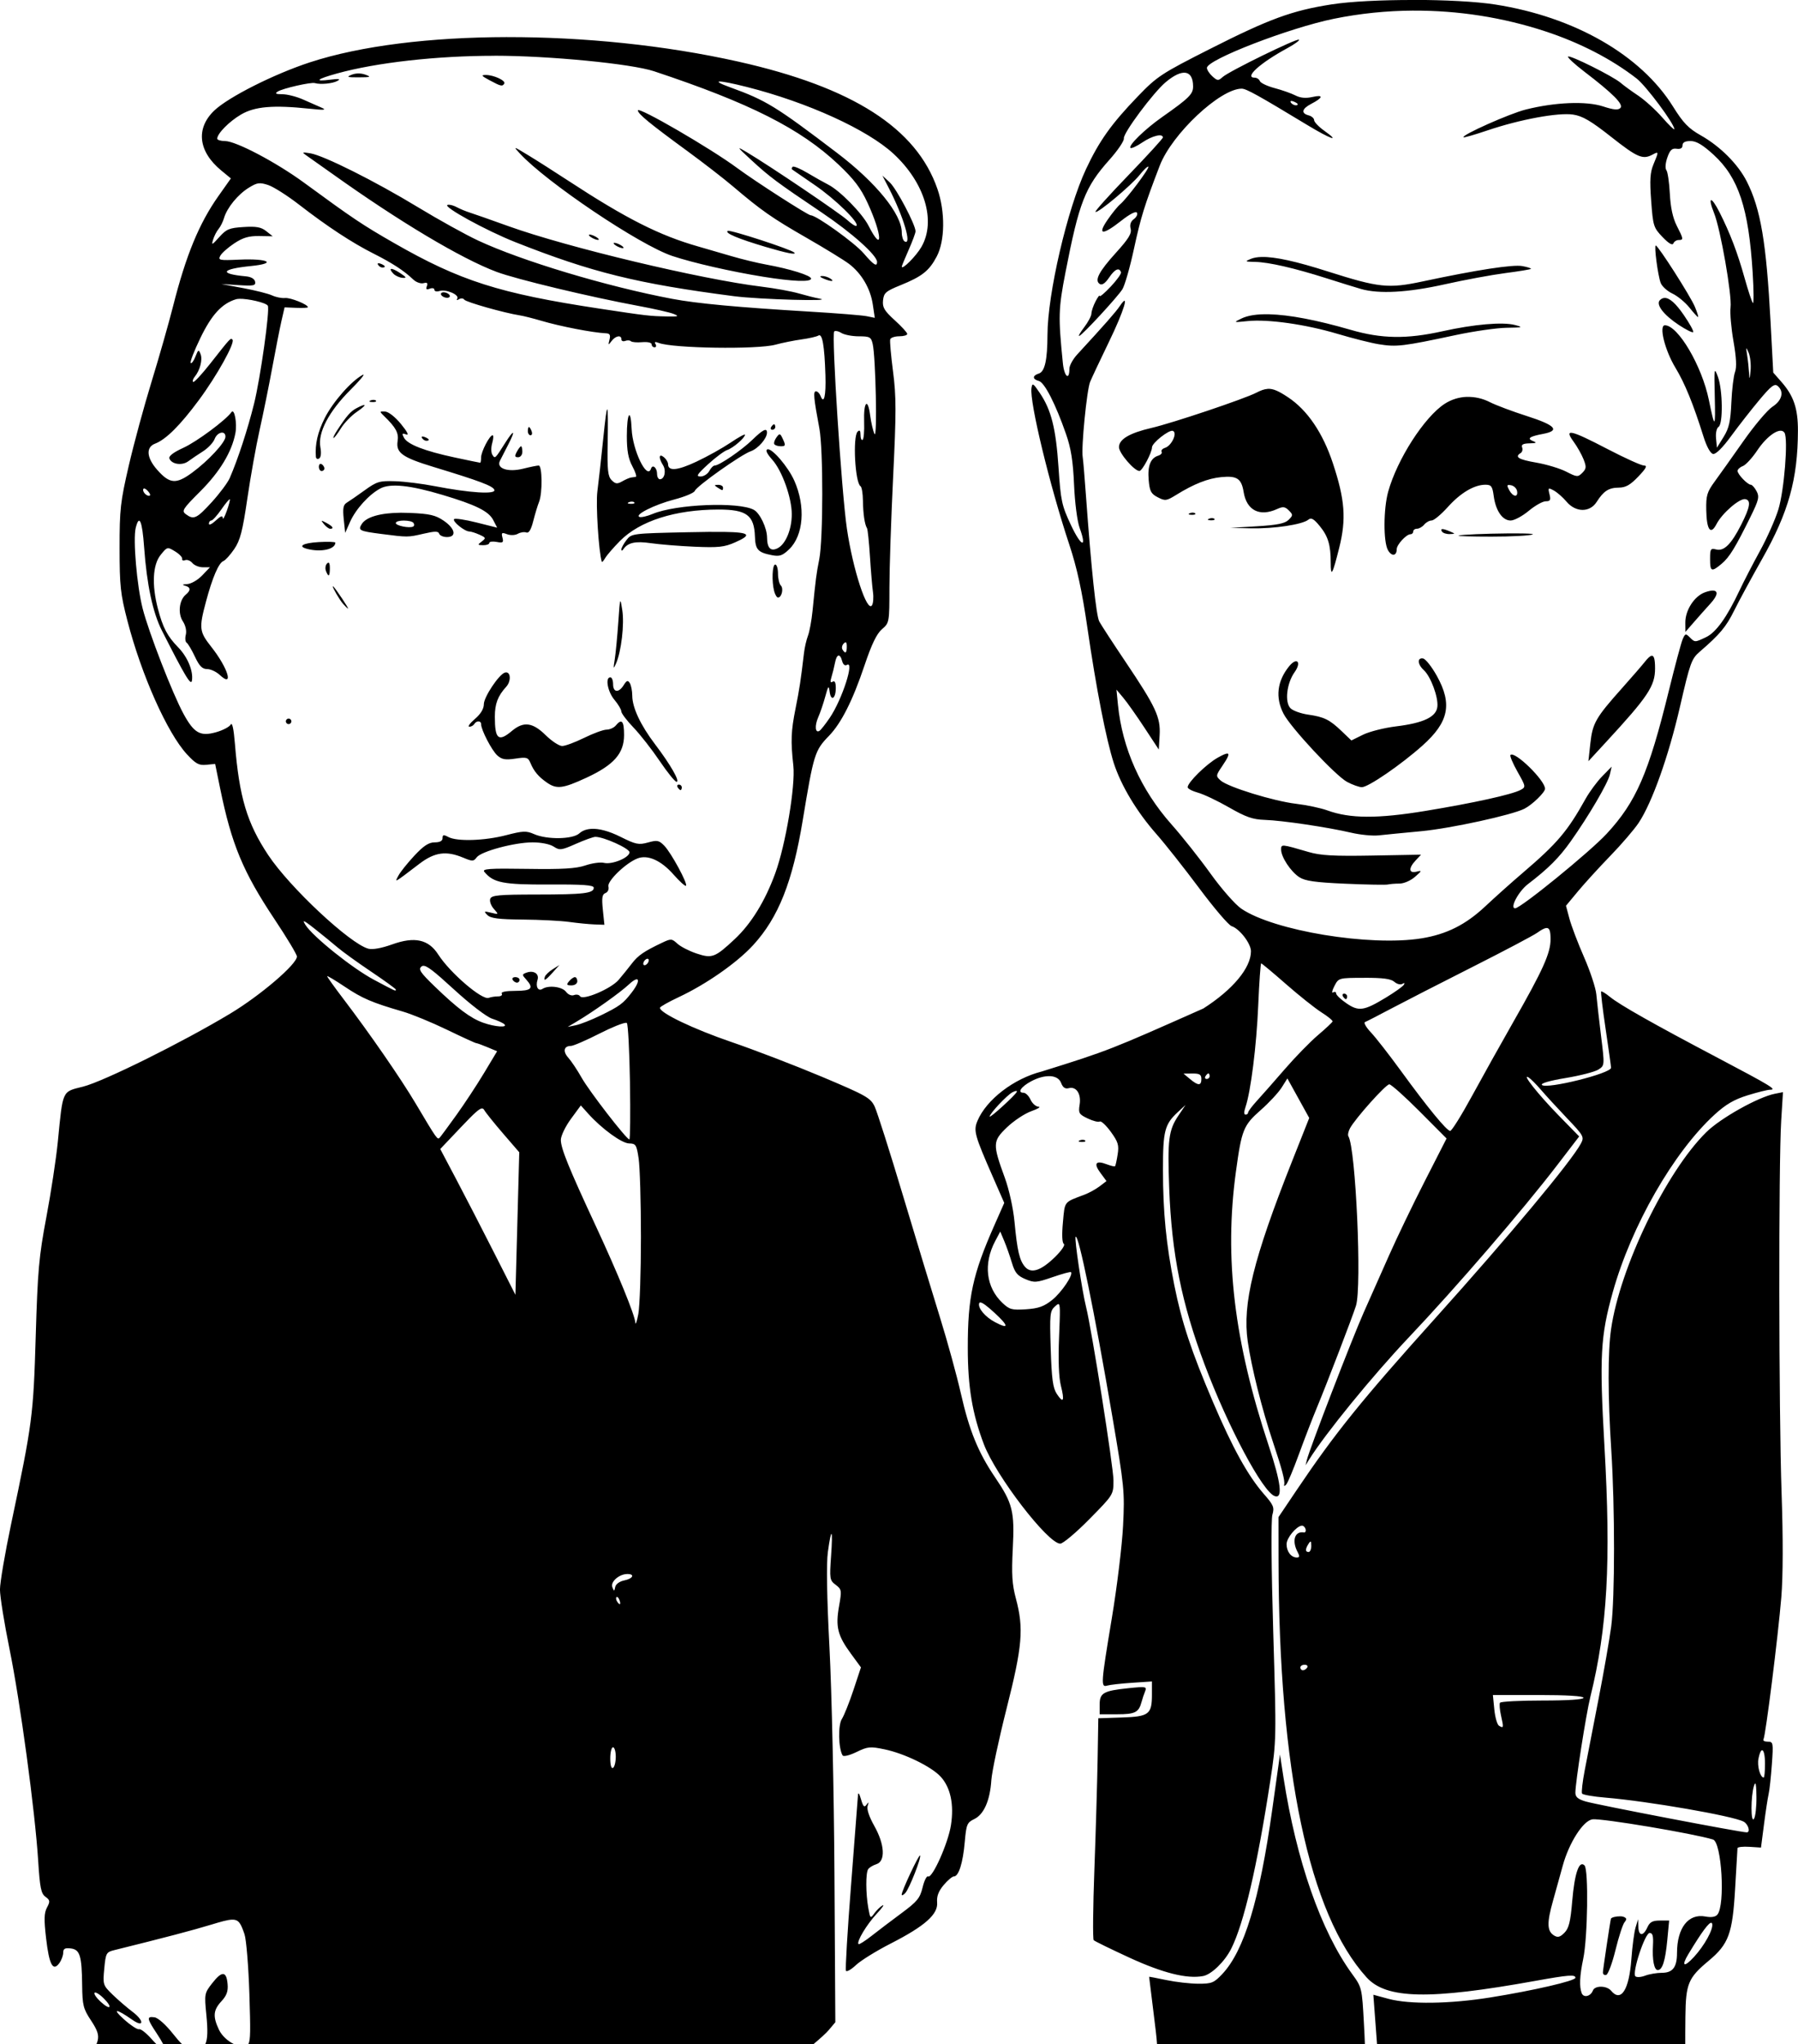<?xml version="1.0" encoding="UTF-8" standalone="no"?>
<!-- Created with Inkscape (http://www.inkscape.org/) -->

<svg
   width="67.167mm"
   height="76.331mm"
   viewBox="0 0 67.167 76.331"
   version="1.1"
   id="svg12185"
   xml:space="preserve"
   inkscape:version="1.2 (dc2aedaf03, 2022-05-15)"
   sodipodi:docname="Trump and Putin.svg"
   xmlns:inkscape="http://www.inkscape.org/namespaces/inkscape"
   xmlns:sodipodi="http://sodipodi.sourceforge.net/DTD/sodipodi-0.dtd"
   xmlns="http://www.w3.org/2000/svg"
   xmlns:svg="http://www.w3.org/2000/svg"
   xmlns:rdf="http://www.w3.org/1999/02/22-rdf-syntax-ns#"
   xmlns:cc="http://creativecommons.org/ns#"
   xmlns:dc="http://purl.org/dc/elements/1.1/"><title
     id="title12270">Trump and Putin</title><sodipodi:namedview
     id="namedview12187"
     pagecolor="#ffffff"
     bordercolor="#666666"
     borderopacity="1.0"
     inkscape:showpageshadow="2"
     inkscape:pageopacity="0.0"
     inkscape:pagecheckerboard="0"
     inkscape:deskcolor="#d1d1d1"
     inkscape:document-units="mm"
     showgrid="false"
     inkscape:zoom="0.50734752"
     inkscape:cx="143.8856"
     inkscape:cy="509.51269"
     inkscape:window-width="1920"
     inkscape:window-height="991"
     inkscape:window-x="-9"
     inkscape:window-y="-9"
     inkscape:window-maximized="1"
     inkscape:current-layer="layer1" /><defs
     id="defs12182" /><g
     inkscape:label="Lager 1"
     inkscape:groupmode="layer"
     id="layer1"
     transform="translate(-49.566,-75.35)"><path
       id="path12201"
       style="fill:#000000;stroke-width:0.103"
       d="m 102.358,75.35 c -1.172,-0.002 -2.341,0.053 -3.056,0.165 -1.472,0.23 -2.328,0.544 -4.54,1.665 -1.817,0.92 -1.97,1.021 -2.691,1.769 -0.989,1.027 -1.439,1.659 -1.935,2.715 -0.7,1.493 -1.436,4.659 -1.44,6.192 -0.003,0.936 -0.099,1.372 -0.321,1.442 -0.247,0.078 -0.247,0.214 -7.77e-4,0.279 0.212,0.055 0.621,0.853 1.012,1.974 0.19,0.543 0.264,1.013 0.303,1.902 0.029,0.671 0.119,1.366 0.208,1.61 0.285,0.783 0.06,0.713 -0.322,-0.1 -0.347,-0.739 -0.383,-0.905 -0.467,-2.16 -0.098,-1.461 -0.271,-2.146 -0.703,-2.784 -0.247,-0.365 -0.277,-0.381 -0.307,-0.173 -0.075,0.511 0.676,3.617 1.411,5.835 0.292,0.881 0.477,1.731 0.678,3.112 0.331,2.279 0.7,4.166 0.985,5.05 0.273,0.845 0.858,1.819 1.592,2.652 0.324,0.367 1.043,1.277 1.599,2.022 0.556,0.745 1.101,1.383 1.211,1.418 0.296,0.094 0.723,0.647 0.723,0.938 0,0.62 -0.676,1.432 -1.777,2.136 -3.448,1.53 -3.521,1.569 -6.04,2.354 -1.043,0.264 -2.066,1.05 -2.4,1.844 -0.154,0.366 -0.108,0.533 0.578,2.097 l 0.423,0.966 -0.372,0.842 c -0.808,1.829 -0.991,2.675 -0.99,4.571 7.76e-4,1.462 0.167,2.459 0.602,3.602 0.449,1.182 2.393,3.709 2.852,3.709 0.102,0 0.592,-0.411 1.087,-0.914 0.901,-0.914 0.901,-0.914 0.901,-1.45 0,-0.491 -0.812,-5.633 -1.022,-6.468 -0.153,-0.61 -0.445,-2.573 -0.391,-2.627 0.109,-0.109 0.701,2.789 1.366,6.683 0.452,2.649 0.47,2.833 0.406,4.105 -0.037,0.732 -0.225,2.281 -0.418,3.441 -0.411,2.472 -0.421,2.605 -0.173,2.53 0.099,-0.03 0.515,-0.077 0.924,-0.104 l 0.745,-0.05 v 0.488 c 0,0.741 -0.11,0.825 -1.13,0.858 l -0.873,0.029 -0.026,1.541 c -0.015,0.847 -0.069,2.696 -0.121,4.108 -0.052,1.412 -0.064,2.599 -0.025,2.638 0.039,0.039 0.641,0.333 1.338,0.654 1.246,0.573 2.151,0.799 2.749,0.685 0.315,-0.06 0.807,-0.54 1.05,-1.022 0.476,-0.949 0.972,-3.081 1.463,-6.293 0.224,-1.464 0.226,-1.559 0.106,-5.546 -0.071,-2.37 -0.084,-4.185 -0.031,-4.365 0.08,-0.273 0.044,-0.361 -0.315,-0.77 -0.597,-0.683 -1.167,-1.712 -1.905,-3.441 -0.813,-1.906 -1.167,-2.975 -1.445,-4.365 -0.304,-1.523 -0.422,-2.717 -0.423,-4.293 -7.77e-4,-1.473 0.061,-1.712 0.566,-2.177 l 0.278,-0.257 -0.266,0.395 c -0.368,0.548 -0.412,0.896 -0.344,2.729 0.091,2.432 0.463,4.284 1.319,6.562 0.881,2.343 2.179,4.777 2.627,4.923 0.303,0.099 0.23,-0.496 -0.228,-1.879 -1.296,-3.906 -1.668,-7.009 -1.227,-10.236 0.215,-1.574 0.279,-1.732 0.929,-2.305 0.31,-0.273 0.66,-0.65 0.779,-0.838 l 0.215,-0.341 0.408,0.738 0.408,0.738 -0.637,1.606 c -1.453,3.664 -1.864,5.335 -1.66,6.742 0.14,0.968 0.527,2.512 0.94,3.748 0.343,1.026 0.455,1.451 0.422,1.592 -0.016,0.069 0.009,0.069 0.075,0 0.055,-0.057 0.268,-0.565 0.474,-1.13 0.206,-0.565 0.509,-1.351 0.674,-1.746 0.37,-0.888 1.326,-3.382 1.458,-3.8 0.224,-0.713 -0.008,-5.882 -0.284,-6.329 -0.029,-0.047 -0.002,-0.181 0.06,-0.298 0.196,-0.365 1.338,-1.641 1.469,-1.641 0.069,0 0.579,0.455 1.132,1.011 l 1.007,1.011 -0.808,1.583 c -0.445,0.87 -1.044,2.114 -1.332,2.764 -0.288,0.65 -0.719,1.62 -0.958,2.157 -0.429,0.964 -2.022,5.097 -2.119,5.495 l -0.05,0.205 0.127,-0.205 c 0.598,-0.963 2.372,-3.138 3.728,-4.57 1.788,-1.887 4.256,-4.753 5.556,-6.448 l 0.81,-1.057 -0.774,-0.792 c -0.756,-0.774 -1.397,-1.584 -1.115,-1.41 0.078,0.048 0.283,0.253 0.456,0.455 0.173,0.202 0.611,0.68 0.974,1.061 0.631,0.663 0.654,0.705 0.522,0.953 -0.358,0.669 -2.684,3.458 -5.437,6.519 -2.755,3.063 -3.747,4.292 -5.173,6.41 l -0.686,1.019 0.002,1.6 c 0.007,7.852 1.141,13.223 3.291,15.589 0.736,0.81 2.341,0.843 6.303,0.129 1.243,-0.224 1.497,-0.243 1.497,-0.115 0,0.114 -1.575,0.478 -3.184,0.735 -1.515,0.242 -3.013,0.263 -3.8,0.051 -0.311,-0.083 -0.565,-0.152 -0.565,-0.153 0,-7.8e-4 0.041,0.553 0.092,1.231 l 0.045,0.609 h 11.515 c -7.7e-4,-0.217 -3.9e-4,-0.542 0.005,-1.018 0.014,-1.236 0.104,-1.452 0.867,-2.088 0.75,-0.625 0.893,-1.012 0.99,-2.687 0.046,-0.792 0.086,-1.476 0.089,-1.52 0.003,-0.043 0.202,-0.067 0.442,-0.051 l 0.436,0.028 0.113,-0.873 c 0.062,-0.48 0.14,-0.989 0.173,-1.13 0.033,-0.141 0.087,-0.638 0.12,-1.104 0.058,-0.809 0.051,-0.847 -0.154,-0.847 -0.118,0 -0.189,-0.04 -0.159,-0.088 0.078,-0.127 0.546,-3.85 0.666,-5.304 0.065,-0.787 0.069,-2.197 0.01,-3.903 -0.105,-3.029 -0.114,-12.295 -0.014,-13.899 l 0.066,-1.061 -0.308,0.061 c -0.625,0.125 -2.027,0.911 -2.558,1.435 -1.5,1.48 -3.22,5.037 -3.555,7.351 -0.125,0.86 -0.122,2.515 0.007,4.519 0.138,2.148 0.137,5.526 -0.002,6.583 -0.062,0.474 -0.275,1.695 -0.473,2.711 -0.198,1.017 -0.429,2.208 -0.514,2.648 -0.085,0.44 -0.131,0.838 -0.102,0.884 0.029,0.046 0.421,0.115 0.872,0.152 1.594,0.133 4.764,0.683 5.162,0.896 0.176,0.094 0.266,0.401 0.117,0.401 -0.229,0 -5.579,-1.025 -6.016,-1.153 -0.287,-0.084 -0.385,-0.167 -0.385,-0.327 7.8e-4,-0.386 0.397,-2.923 0.559,-3.579 0.638,-2.584 0.775,-5.021 0.526,-9.381 -0.19,-3.324 -0.148,-4.091 0.315,-5.742 0.695,-2.476 2.272,-5.223 3.801,-6.621 0.419,-0.383 0.731,-0.565 1.233,-0.72 0.37,-0.114 0.746,-0.208 0.836,-0.208 0.273,0 0.053,-0.134 -1.932,-1.181 -2.438,-1.285 -3.674,-1.984 -4.044,-2.285 -0.162,-0.132 -0.312,-0.224 -0.331,-0.204 -0.02,0.02 0.055,0.65 0.167,1.4 0.112,0.75 0.203,1.402 0.203,1.449 0,0.211 -2.413,0.811 -2.582,0.642 -0.059,-0.059 0.281,-0.159 0.892,-0.26 0.544,-0.09 1.093,-0.233 1.22,-0.316 0.232,-0.152 0.232,-0.153 0.095,-1.264 -0.075,-0.612 -0.154,-1.305 -0.175,-1.541 -0.021,-0.236 -0.226,-0.86 -0.457,-1.387 -0.231,-0.527 -0.477,-1.175 -0.548,-1.441 l -0.129,-0.483 0.452,-0.544 c 0.249,-0.299 0.791,-0.893 1.206,-1.321 0.415,-0.427 0.891,-0.982 1.058,-1.232 0.501,-0.753 1.119,-2.488 1.546,-4.35 0.374,-1.626 0.428,-1.776 0.735,-2.04 0.75,-0.645 0.987,-0.929 1.288,-1.539 0.174,-0.352 0.643,-1.218 1.043,-1.925 0.985,-1.739 1.332,-2.981 1.337,-4.789 0.002,-0.826 -0.157,-1.299 -0.614,-1.819 l -0.308,-0.351 -0.1,-1.887 c -0.158,-2.974 -0.37,-4.227 -0.89,-5.252 -0.325,-0.642 -0.993,-1.311 -1.717,-1.719 -0.46,-0.26 -0.655,-0.462 -1.038,-1.077 -1.198,-1.922 -3.677,-3.345 -6.635,-3.809 -0.726,-0.114 -1.901,-0.172 -3.073,-0.173 z m 0.013,0.397 c 1.663,-0.008 3.331,0.251 4.915,0.771 1.303,0.428 2.481,1.036 3.421,1.766 0.351,0.273 1.406,1.689 1.406,1.888 0,0.044 -0.203,-0.152 -0.451,-0.436 -0.248,-0.284 -0.653,-0.65 -0.899,-0.815 -0.246,-0.164 -0.54,-0.378 -0.653,-0.476 -0.283,-0.244 -1.899,-1.05 -1.967,-0.982 -0.03,0.03 0.237,0.278 0.593,0.551 1.084,0.828 1.492,1.237 1.362,1.369 -0.085,0.086 -0.253,0.07 -0.651,-0.06 -0.625,-0.204 -1.783,-0.158 -2.881,0.117 -0.605,0.151 -2.411,0.956 -2.329,1.037 0.019,0.019 0.425,-0.098 0.904,-0.26 1.207,-0.408 2.636,-0.671 3.191,-0.588 0.352,0.053 0.664,0.235 1.422,0.833 0.978,0.771 1.179,0.857 1.542,0.663 0.24,-0.128 0.24,-0.121 0.039,0.36 -0.127,0.303 -0.145,0.584 -0.087,1.366 0.069,0.938 0.089,1.001 0.424,1.351 0.228,0.238 0.37,0.322 0.404,0.239 0.029,-0.071 0.118,-0.128 0.198,-0.128 0.19,0 0.185,-0.033 -0.072,-0.536 -0.145,-0.285 -0.23,-0.678 -0.257,-1.192 -0.022,-0.422 -0.08,-0.818 -0.129,-0.88 -0.052,-0.066 -0.037,-0.264 0.036,-0.473 0.098,-0.281 0.174,-0.352 0.346,-0.327 0.146,0.021 0.221,-0.023 0.221,-0.128 0,-0.109 0.097,-0.16 0.3,-0.16 0.216,0 0.455,0.142 0.857,0.509 0.936,0.855 1.315,2 1.464,4.421 0.04,0.65 0.043,1.153 0.007,1.118 -0.036,-0.035 -0.174,-0.451 -0.307,-0.924 -0.268,-0.96 -0.546,-1.687 -0.94,-2.466 -0.314,-0.619 -0.454,-0.595 -0.202,0.034 0.242,0.603 0.673,3.071 0.615,3.522 -0.026,0.202 0.023,0.769 0.109,1.261 0.107,0.612 0.125,0.975 0.058,1.151 -0.054,0.142 -0.115,0.654 -0.137,1.138 -0.031,0.712 -0.087,0.958 -0.289,1.284 l -0.25,0.403 -0.033,-0.349 c -0.019,-0.197 0.021,-0.382 0.092,-0.426 0.174,-0.107 0.158,-1.385 -0.023,-1.874 -0.137,-0.369 -0.142,-0.333 -0.117,0.719 0.03,1.229 0.004,1.246 -0.22,0.149 -0.26,-1.274 -1.153,-2.79 -1.643,-2.79 -0.232,0 -0.003,0.929 0.39,1.579 0.357,0.591 0.666,1.348 1.053,2.58 0.118,0.375 0.257,0.628 0.357,0.646 0.103,0.019 0.354,-0.229 0.674,-0.667 0.281,-0.384 0.754,-0.989 1.052,-1.345 0.44,-0.527 0.568,-0.625 0.686,-0.527 0.25,0.208 0.167,0.543 -0.193,0.775 -0.185,0.12 -0.673,0.697 -1.085,1.284 -0.412,0.587 -0.896,1.267 -1.075,1.512 -0.285,0.39 -0.324,0.523 -0.314,1.059 0.014,0.752 0.163,0.955 0.385,0.525 0.211,-0.407 0.865,-0.971 1.077,-0.928 0.218,0.045 0.176,0.297 -0.156,0.952 -0.369,0.727 -0.643,1 -0.929,0.928 -0.214,-0.054 -0.234,-0.024 -0.234,0.354 0,0.476 0.052,0.497 0.43,0.181 0.291,-0.243 0.512,-0.603 1.084,-1.764 0.306,-0.621 0.334,-0.742 0.222,-0.95 -0.07,-0.131 -0.166,-0.239 -0.213,-0.239 -0.121,0 -0.496,-0.39 -0.496,-0.517 0,-0.058 0.088,-0.139 0.197,-0.18 0.108,-0.041 0.351,-0.304 0.539,-0.586 0.383,-0.572 0.874,-0.89 1.017,-0.658 0.143,0.231 -0.011,2.153 -0.229,2.865 -0.113,0.367 -0.42,1.06 -0.684,1.541 -0.264,0.48 -0.61,1.15 -0.77,1.489 -0.469,0.995 -0.875,1.561 -1.246,1.737 -0.422,0.201 -0.416,0.2 -0.614,0.003 -0.146,-0.146 -0.17,-0.139 -0.262,0.077 -0.056,0.131 -0.289,1 -0.518,1.932 -0.756,3.077 -1.22,4.142 -2.319,5.329 -0.632,0.683 -3.215,2.785 -3.421,2.785 -0.21,0 0.126,-0.633 0.48,-0.904 0.76,-0.581 1.166,-0.987 1.598,-1.598 0.678,-0.957 1.389,-2.171 1.462,-2.497 l 0.066,-0.291 -0.352,0.36 c -0.194,0.198 -0.472,0.575 -0.619,0.837 -0.68,1.219 -1.056,1.662 -2.336,2.757 -0.424,0.362 -1.057,0.928 -1.407,1.257 -0.736,0.691 -1.45,1.05 -2.394,1.202 v -2e-4 c -1.921,0.309 -5.518,-0.284 -6.727,-1.109 -0.227,-0.155 -0.74,-0.739 -1.145,-1.303 -0.404,-0.563 -1.062,-1.393 -1.463,-1.844 -1.147,-1.293 -1.838,-2.838 -2,-4.468 l -0.056,-0.565 0.258,0.308 c 0.142,0.169 0.498,0.673 0.791,1.119 l 0.533,0.811 0.031,-0.535 c 0.039,-0.671 -0.137,-1.05 -1.279,-2.749 -0.47,-0.699 -0.909,-1.373 -0.975,-1.497 -0.116,-0.216 -0.299,-1.952 -0.498,-4.697 -0.051,-0.706 -0.105,-1.353 -0.121,-1.438 -0.062,-0.338 0.153,-2.519 0.277,-2.816 0.073,-0.174 0.391,-0.848 0.706,-1.498 0.562,-1.159 0.787,-1.902 0.403,-1.332 -0.151,0.224 -0.562,0.691 -1.589,1.806 -0.162,0.175 -0.294,0.415 -0.294,0.533 0,0.465 -0.194,0.3 -0.245,-0.209 -0.175,-1.734 -0.167,-2.024 0.098,-3.388 0.508,-2.613 0.73,-3.182 1.64,-4.202 0.313,-0.35 0.556,-0.71 0.541,-0.8 -0.032,-0.191 1.095,-1.706 1.562,-2.099 0.623,-0.524 1.021,-0.463 1.024,0.156 0.002,0.29 -0.148,0.437 -1.162,1.15 -0.636,0.447 -1.266,1.06 -1.178,1.148 0.032,0.032 0.232,-0.06 0.444,-0.204 0.37,-0.251 0.769,-0.347 0.767,-0.185 -7.76e-4,0.042 -0.578,0.674 -1.283,1.404 -0.705,0.73 -1.261,1.348 -1.235,1.374 0.072,0.072 1.331,-0.98 1.649,-1.378 0.155,-0.195 0.303,-0.334 0.327,-0.31 0.053,0.053 -0.807,1.2 -1.051,1.402 -0.093,0.077 -0.306,0.339 -0.473,0.583 -0.395,0.573 -0.188,0.587 0.513,0.033 0.313,-0.247 0.544,-0.366 0.584,-0.301 0.037,0.059 -0.015,0.167 -0.114,0.24 -0.119,0.087 -0.16,0.209 -0.121,0.359 0.046,0.177 -0.075,0.376 -0.543,0.892 -0.648,0.715 -0.818,1.044 -0.608,1.174 0.085,0.053 0.206,-0.031 0.349,-0.244 0.212,-0.315 0.378,-0.388 0.442,-0.194 0.017,0.052 -0.155,0.292 -0.383,0.534 -0.228,0.242 -0.414,0.399 -0.415,0.35 -3.49e-4,-0.049 -0.07,0.043 -0.154,0.205 -0.084,0.162 -0.153,0.365 -0.153,0.452 0,0.087 -0.123,0.319 -0.273,0.516 -0.15,0.197 -0.23,0.339 -0.178,0.318 0.138,-0.057 1.415,-1.44 1.606,-1.738 0.089,-0.139 0.285,-0.822 0.435,-1.518 0.254,-1.175 0.387,-1.604 0.962,-3.1 0.453,-1.182 2.256,-2.876 3.061,-2.876 0.17,0 0.615,0.247 2.445,1.354 0.881,0.533 1.271,0.667 0.645,0.221 -0.211,-0.15 -0.384,-0.33 -0.384,-0.399 0,-0.069 -0.092,-0.15 -0.205,-0.179 -0.293,-0.076 -0.254,-0.248 0.096,-0.429 0.448,-0.232 0.472,-0.354 0.05,-0.258 -0.252,0.057 -0.452,0.039 -0.641,-0.058 -0.151,-0.077 -0.5,-0.2 -0.776,-0.273 -0.275,-0.073 -0.523,-0.191 -0.55,-0.261 -0.027,-0.071 -0.114,-0.128 -0.193,-0.128 -0.407,0 0.197,-0.547 1.218,-1.102 0.269,-0.146 0.465,-0.289 0.437,-0.317 -0.066,-0.066 -2.613,1.178 -2.851,1.393 -0.164,0.148 -0.198,0.145 -0.385,-0.024 -0.113,-0.102 -0.205,-0.244 -0.205,-0.316 0,-0.306 3.08,-1.496 4.749,-1.835 0.975,-0.198 1.971,-0.299 2.969,-0.304 z M 68.51,76.735 c -2.838,0.005 -5.465,0.32 -7.368,0.943 -1.341,0.439 -3.04,1.295 -3.569,1.798 -0.702,0.668 -0.603,1.531 0.256,2.239 l 0.362,0.298 -0.467,0.661 c -0.72,1.019 -1.211,2.212 -1.69,4.101 -0.165,0.65 -0.527,1.921 -0.805,2.825 -0.278,0.904 -0.661,2.313 -0.851,3.133 -0.313,1.351 -0.346,1.637 -0.345,3.081 5.82e-4,1.417 0.033,1.716 0.294,2.722 0.527,2.032 1.489,4.187 2.222,4.981 0.329,0.356 0.448,0.421 0.724,0.393 l 0.33,-0.033 0.186,0.911 c 0.427,2.093 0.856,3.124 2.04,4.9 0.456,0.684 0.829,1.305 0.829,1.381 0,0.287 -1.363,1.453 -2.49,2.131 -1.778,1.07 -4.733,2.535 -5.499,2.728 -0.794,0.199 -0.75,0.103 -0.942,2.05 -0.063,0.638 -0.256,1.909 -0.429,2.824 -0.278,1.471 -0.324,1.987 -0.397,4.438 -0.088,2.977 -0.124,3.253 -0.918,7.015 -0.23,1.091 -0.418,2.195 -0.418,2.453 0,0.259 0.161,1.261 0.358,2.228 0.399,1.96 0.952,6.046 1.069,7.895 0.064,1.015 0.107,1.23 0.272,1.35 0.173,0.127 0.18,0.173 0.058,0.401 -0.109,0.204 -0.116,0.443 -0.034,1.15 0.115,0.988 0.255,1.252 0.492,0.93 0.081,-0.11 0.147,-0.286 0.147,-0.392 0,-0.149 0.063,-0.185 0.278,-0.16 0.347,0.041 0.417,0.264 0.43,1.376 0.009,0.747 0.042,0.877 0.329,1.311 0.246,0.372 0.303,0.545 0.249,0.762 -0.011,0.042 -0.026,0.081 -0.041,0.12 h 2.231 c -0.055,-0.055 -0.112,-0.115 -0.181,-0.193 -0.193,-0.218 -0.401,-0.38 -0.462,-0.359 -0.062,0.021 -0.32,-0.15 -0.574,-0.379 -0.454,-0.409 -0.278,-0.393 0.327,0.03 0.433,0.303 0.445,0.033 0.014,-0.293 -0.211,-0.159 -0.549,-0.45 -0.753,-0.648 -0.362,-0.352 -0.369,-0.373 -0.313,-0.972 0.054,-0.577 0.076,-0.617 0.366,-0.689 1.947,-0.483 2.912,-0.736 3.64,-0.957 0.362,-0.11 0.595,-0.176 0.756,-0.183 0.269,-0.011 0.339,0.144 0.476,0.542 0.068,0.198 0.15,1.202 0.183,2.231 0.043,1.355 0.044,1.737 -0.038,1.87 h 21.118 c 0.238,-0.2 0.466,-0.405 0.564,-0.521 l 0.245,-0.292 -0.033,-5.521 c -0.018,-3.037 -0.101,-6.839 -0.185,-8.449 -0.099,-1.902 -0.12,-3.158 -0.061,-3.587 0.132,-0.963 0.193,-0.889 0.12,0.147 -0.06,0.854 -0.052,0.908 0.172,1.076 0.224,0.169 0.23,0.207 0.125,0.804 -0.135,0.765 -0.053,1.09 0.445,1.769 l 0.374,0.51 -0.281,0.848 c -0.155,0.466 -0.35,0.953 -0.433,1.082 -0.147,0.226 -0.128,1.103 0.029,1.357 0.034,0.055 0.257,10e-4 0.519,-0.126 0.42,-0.204 0.509,-0.213 1.049,-0.1 0.743,0.155 1.742,0.641 2.091,1.017 0.372,0.402 0.509,1.038 0.388,1.816 -0.104,0.671 -0.697,1.999 -0.854,1.913 -0.052,-0.028 -0.144,0.156 -0.205,0.41 -0.096,0.399 -0.202,0.528 -0.779,0.955 -0.367,0.271 -0.871,0.653 -1.12,0.849 -0.249,0.196 -0.472,0.337 -0.495,0.313 -0.083,-0.083 0.306,-0.734 0.677,-1.13 0.206,-0.22 0.305,-0.362 0.22,-0.315 -0.085,0.047 -0.223,0.181 -0.306,0.297 -0.146,0.203 -0.155,0.196 -0.225,-0.199 -0.097,-0.546 -0.1,-1.307 -0.006,-1.45 0.042,-0.063 0.179,-0.147 0.307,-0.187 0.348,-0.109 0.314,-0.737 -0.079,-1.433 -0.191,-0.339 -0.286,-0.624 -0.247,-0.743 0.05,-0.152 0.041,-0.162 -0.042,-0.046 -0.083,0.116 -0.126,0.073 -0.206,-0.205 -0.063,-0.219 -0.106,-0.275 -0.113,-0.147 -0.007,0.113 -0.122,1.614 -0.257,3.336 -0.135,1.722 -0.221,3.17 -0.191,3.219 0.03,0.048 0.199,-0.05 0.376,-0.217 0.177,-0.167 0.761,-0.529 1.298,-0.803 1.272,-0.65 1.769,-1.09 1.731,-1.532 -0.02,-0.232 0.051,-0.421 0.244,-0.65 0.15,-0.178 0.322,-0.323 0.384,-0.323 0.177,0 0.336,-0.504 0.404,-1.283 0.058,-0.661 0.086,-0.729 0.354,-0.858 0.361,-0.172 0.59,-0.695 0.639,-1.451 0.02,-0.313 0.276,-1.516 0.569,-2.674 0.592,-2.336 0.647,-2.992 0.349,-4.108 -0.143,-0.535 -0.166,-0.905 -0.117,-1.865 0.072,-1.391 -0.004,-1.695 -0.661,-2.663 -0.629,-0.926 -0.962,-1.741 -1.276,-3.123 -0.154,-0.678 -0.503,-1.949 -0.775,-2.824 -0.273,-0.876 -0.897,-2.932 -1.388,-4.57 -0.491,-1.638 -0.968,-3.137 -1.06,-3.331 -0.154,-0.323 -0.315,-0.414 -1.965,-1.109 -0.989,-0.416 -2.514,-1.002 -3.389,-1.301 -1.416,-0.484 -2.674,-1.086 -2.668,-1.277 0.001,-0.037 0.318,-0.217 0.704,-0.398 1.033,-0.485 2.182,-1.288 2.783,-1.946 0.942,-1.03 1.468,-2.356 1.848,-4.656 0.41,-2.482 0.45,-2.608 0.98,-3.154 0.46,-0.474 0.888,-1.322 1.328,-2.631 0.265,-0.789 0.455,-1.183 0.652,-1.352 0.275,-0.237 0.278,-0.253 0.279,-1.558 7.77e-4,-0.725 0.063,-2.589 0.139,-4.142 0.117,-2.395 0.117,-2.991 -0.004,-3.92 -0.078,-0.602 -0.126,-1.145 -0.105,-1.207 0.02,-0.061 0.172,-0.112 0.337,-0.112 0.165,0 0.299,-0.039 0.299,-0.087 0,-0.048 -0.211,-0.279 -0.469,-0.513 -0.39,-0.355 -0.463,-0.479 -0.436,-0.741 0.029,-0.278 0.102,-0.343 0.648,-0.564 0.81,-0.328 1.074,-0.537 1.357,-1.072 0.31,-0.586 0.322,-1.667 0.029,-2.519 -0.784,-2.279 -3.169,-3.804 -7.446,-4.762 -2.746,-0.615 -5.795,-0.919 -8.632,-0.914 z m -0.475,0.696 c 2.046,0 5.116,0.299 5.964,0.58 3.573,1.186 5.474,2.146 6.883,3.477 0.588,0.556 0.837,0.882 1.093,1.438 0.555,1.203 0.584,1.928 0.035,0.851 -0.236,-0.462 -1.076,-1.317 -1.509,-1.535 -0.152,-0.077 -0.499,-0.272 -0.769,-0.433 -0.271,-0.162 -0.521,-0.266 -0.556,-0.23 -0.035,0.035 -0.044,0.079 -0.021,0.098 0.024,0.019 0.404,0.281 0.845,0.582 0.766,0.523 1.674,1.41 1.56,1.523 -0.029,0.029 -0.18,-0.064 -0.335,-0.208 -0.271,-0.252 -2.894,-2.024 -3.763,-2.541 -0.394,-0.235 -0.383,-0.216 0.174,0.297 0.686,0.631 0.938,0.819 2.615,1.948 1.139,0.767 2.079,1.606 2.079,1.855 0,0.193 -0.131,0.108 -0.5,-0.322 -0.335,-0.392 -1.768,-1.421 -1.978,-1.421 -0.103,0 -2.076,-1.268 -2.743,-1.762 -0.996,-0.738 -3.714,-2.315 -3.714,-2.155 0,0.128 0.441,0.49 1.849,1.519 0.593,0.434 1.356,1.024 1.695,1.312 1.075,0.913 1.465,1.185 2.75,1.923 0.69,0.396 1.407,0.836 1.593,0.977 0.469,0.356 0.799,0.919 0.888,1.513 l 0.075,0.502 -0.307,-0.062 c -0.169,-0.034 -1.132,-0.111 -2.14,-0.171 -2.681,-0.161 -4.192,-0.301 -5.119,-0.476 -2.442,-0.46 -5.628,-1.417 -7.258,-2.18 -0.471,-0.22 -1.48,-0.78 -2.242,-1.242 -1.594,-0.968 -3.526,-1.935 -4.024,-2.014 -0.303,-0.048 -0.32,-0.04 -0.148,0.078 0.107,0.073 0.546,0.384 0.976,0.69 2.498,1.783 4.808,3.162 6.13,3.659 0.732,0.276 3.508,0.941 5.33,1.278 0.567,0.105 1.146,0.237 1.287,0.294 0.221,0.089 0.185,0.102 -0.257,0.094 -0.623,-0.011 -0.763,-0.027 -2.516,-0.293 -3.744,-0.568 -5.206,-1.035 -7.675,-2.451 -1.179,-0.676 -1.526,-0.909 -3.353,-2.247 -1.045,-0.766 -2.551,-1.559 -2.959,-1.559 -0.159,0 -0.289,-0.04 -0.289,-0.089 0,-0.19 0.447,-0.643 0.89,-0.902 0.513,-0.301 1.201,-0.359 2.551,-0.217 0.555,0.059 0.66,0.05 0.462,-0.036 -0.141,-0.061 -0.454,-0.199 -0.696,-0.307 -0.242,-0.108 -0.588,-0.196 -0.77,-0.197 -0.25,-0.001 -0.293,-0.026 -0.177,-0.1 0.186,-0.119 1.242,-0.359 1.387,-0.316 0.208,0.062 0.666,0.018 0.844,-0.082 0.134,-0.075 0.059,-0.087 -0.279,-0.044 -0.61,0.078 -0.498,-0.023 0.261,-0.233 1.475,-0.408 3.722,-0.661 5.883,-0.661 z m -5.079,0.662 c -0.088,2.68e-4 -0.174,0.016 -0.253,0.048 -0.209,0.083 -0.166,0.099 0.266,0.097 0.443,-0.002 0.477,-0.015 0.248,-0.099 -0.084,-0.031 -0.173,-0.046 -0.261,-0.046 z m 4.758,0.057 c -0.186,1.28e-4 -0.162,0.035 0.133,0.193 0.431,0.231 0.485,0.244 0.556,0.13 0.068,-0.11 -0.387,-0.323 -0.689,-0.323 z m 8.738,0.245 c 0.114,-0.003 0.465,0.064 1.014,0.203 2.268,0.574 4.505,1.593 5.481,2.497 1.166,1.08 1.594,2.508 1.041,3.474 -0.196,0.343 -0.735,0.882 -0.735,0.736 0,-0.024 0.116,-0.305 0.257,-0.624 0.141,-0.319 0.257,-0.631 0.257,-0.692 0,-0.248 -0.71,-1.594 -0.965,-1.829 l -0.273,-0.252 0.236,0.457 c 0.557,1.077 0.882,2.178 0.591,1.998 -0.056,-0.035 -0.103,-0.183 -0.103,-0.33 0,-0.684 -0.958,-1.863 -2.414,-2.97 -2.293,-1.744 -2.654,-1.965 -3.986,-2.448 -0.395,-0.143 -0.516,-0.217 -0.402,-0.22 z m 21.373,0.726 c 0.016,0.002 0.036,0.008 0.059,0.017 0.088,0.034 0.159,0.079 0.159,0.102 0,0.083 -0.196,0.037 -0.256,-0.061 -0.018,-0.029 -0.017,-0.048 3.88e-4,-0.055 0.009,-0.004 0.021,-0.004 0.037,-0.002 z m -28.991,1.76 c -0.04,-0.008 0.02,0.058 0.144,0.193 0.996,1.083 4.489,3.431 5.706,3.836 0.77,0.256 2.186,0.58 3.384,0.773 1.106,0.179 1.797,0.206 1.797,0.071 0,-0.116 -0.786,-0.362 -1.661,-0.521 -0.339,-0.061 -0.924,-0.203 -1.301,-0.314 -0.376,-0.111 -0.938,-0.275 -1.249,-0.363 -1.456,-0.415 -2.693,-1.04 -4.856,-2.455 -0.521,-0.341 -1.201,-0.774 -1.512,-0.962 -0.273,-0.166 -0.412,-0.249 -0.452,-0.258 z m -9.614,1.317 c 0.102,-0.014 0.204,0.009 0.363,0.061 0.2,0.066 0.72,0.396 1.156,0.734 1.05,0.813 1.981,1.425 2.789,1.831 0.689,0.347 1.139,0.641 1.472,0.961 0.108,0.104 0.281,0.167 0.385,0.14 0.138,-0.036 0.172,-0.007 0.127,0.111 -0.045,0.118 -0.016,0.143 0.11,0.094 0.095,-0.036 0.172,-0.018 0.172,0.041 0,0.059 0.087,0.079 0.194,0.045 0.24,-0.076 0.748,0.143 0.66,0.284 -0.038,0.062 -0.012,0.071 0.066,0.023 0.072,-0.044 0.16,-0.037 0.196,0.017 0.061,0.091 1.5,0.498 2.07,0.586 0.142,0.022 0.504,0.113 0.805,0.202 0.703,0.209 1.928,0.446 2.416,0.468 0.146,0.006 0.178,0.063 0.133,0.24 -0.053,0.21 -0.046,0.215 0.076,0.051 0.151,-0.201 0.369,-0.24 0.369,-0.066 0,0.063 0.065,0.089 0.144,0.059 0.079,-0.03 0.174,-0.025 0.211,0.012 0.037,0.037 0.226,0.053 0.421,0.036 0.203,-0.018 0.354,0.017 0.354,0.08 0,0.061 0.049,0.111 0.109,0.111 0.06,0 0.075,-0.054 0.035,-0.12 -0.052,-0.084 -0.016,-0.097 0.122,-0.043 0.517,0.202 3.68,0.25 4.356,0.066 0.254,-0.069 0.693,-0.158 0.976,-0.197 0.282,-0.039 0.567,-0.104 0.633,-0.145 0.145,-0.09 0.226,0.371 0.261,1.487 0.024,0.773 -0.055,1.102 -0.184,0.765 -0.036,-0.093 -0.112,-0.169 -0.17,-0.169 -0.108,0 -0.086,0.246 0.128,1.387 0.146,0.78 0.143,4.13 -0.004,4.879 -0.111,0.564 -0.129,0.707 -0.252,1.935 -0.036,0.358 -0.112,0.774 -0.17,0.924 -0.057,0.15 -0.123,0.435 -0.147,0.632 -0.126,1.065 -0.17,1.352 -0.317,2.086 -0.17,0.852 -0.184,1.214 -0.083,2.133 0.083,0.753 -0.287,2.956 -0.675,4.021 -0.38,1.042 -0.899,1.885 -1.516,2.461 -0.736,0.688 -0.846,0.729 -1.429,0.534 -0.271,-0.091 -0.592,-0.256 -0.712,-0.366 -0.206,-0.19 -0.239,-0.192 -0.565,-0.037 -0.684,0.324 -0.904,0.476 -1.137,0.781 -0.13,0.17 -0.352,0.444 -0.493,0.609 -0.287,0.334 -1.337,0.779 -1.441,0.61 -0.035,-0.057 -0.137,-0.076 -0.225,-0.042 -0.093,0.036 -0.219,-0.017 -0.3,-0.125 -0.142,-0.191 -0.651,-0.253 -0.877,-0.108 -0.163,0.105 -0.267,-0.084 -0.186,-0.337 0.073,-0.231 -0.15,-0.37 -0.425,-0.264 -0.156,0.06 -0.156,0.078 0,0.25 0.297,0.328 0.205,0.426 -0.403,0.426 -0.354,0 -0.547,0.039 -0.508,0.103 0.035,0.057 -0.028,0.103 -0.14,0.103 -0.112,0 -0.268,0.025 -0.347,0.055 -0.247,0.095 -1.446,-0.934 -1.885,-1.617 -0.364,-0.567 -0.882,-0.681 -1.723,-0.379 -0.397,0.142 -0.732,0.203 -0.89,0.16 -0.687,-0.185 -2.937,-2.289 -3.739,-3.496 -0.794,-1.195 -1.082,-2.161 -1.245,-4.164 -0.046,-0.562 -0.101,-0.81 -0.158,-0.708 -0.048,0.086 -0.296,0.215 -0.551,0.286 -0.587,0.164 -0.819,0.032 -1.213,-0.692 -0.409,-0.752 -1.297,-3.039 -1.524,-3.929 -0.216,-0.845 -0.366,-2.588 -0.258,-3.016 0.131,-0.521 0.242,-0.262 0.313,0.731 0.099,1.386 0.324,2.441 0.663,3.107 0.88,1.733 1.092,2.083 1.124,1.863 0.053,-0.355 -0.165,-0.877 -0.515,-1.235 -0.404,-0.414 -0.572,-0.733 -0.758,-1.445 -0.232,-0.889 -0.194,-1.639 0.103,-2.007 0.246,-0.305 0.252,-0.306 0.539,-0.131 0.16,0.097 0.279,0.223 0.266,0.279 -0.013,0.056 0.037,0.078 0.112,0.049 0.075,-0.029 0.196,0.019 0.268,0.106 0.072,0.087 0.25,0.159 0.395,0.159 h 0.263 l -0.295,0.308 c -0.165,0.172 -0.412,0.313 -0.558,0.32 -0.174,0.008 -0.202,0.028 -0.083,0.059 0.218,0.057 0.229,0.171 0.032,0.335 -0.247,0.205 -0.302,0.702 -0.11,0.995 0.103,0.157 0.147,0.359 0.111,0.503 -0.033,0.132 -0.019,0.266 0.031,0.297 0.05,0.031 0.189,0.265 0.309,0.52 0.166,0.353 0.275,0.464 0.455,0.464 0.13,0 0.341,0.097 0.469,0.216 0.544,0.507 0.317,-0.25 -0.314,-1.048 -0.447,-0.566 -0.462,-0.692 -0.197,-1.684 0.241,-0.903 0.476,-1.449 0.651,-1.517 0.075,-0.029 0.258,-0.231 0.406,-0.449 0.222,-0.325 0.31,-0.666 0.489,-1.886 0.12,-0.819 0.327,-1.975 0.46,-2.568 0.133,-0.593 0.344,-1.633 0.469,-2.311 0.125,-0.678 0.28,-1.464 0.344,-1.746 l 0.118,-0.514 0.436,0.018 c 0.24,0.01 0.436,-2.83e-4 0.436,-0.023 0,-0.102 -0.653,-0.365 -0.855,-0.344 -0.123,0.013 -0.339,-0.031 -0.481,-0.096 -0.141,-0.066 -0.627,-0.189 -1.078,-0.273 l -0.822,-0.153 0.648,0.041 c 0.561,0.036 0.643,0.018 0.615,-0.129 -0.02,-0.105 -0.15,-0.181 -0.34,-0.199 -1.024,-0.094 -0.936,-0.273 0.19,-0.386 0.991,-0.1 0.64,-0.287 -0.445,-0.238 -0.741,0.034 -0.795,0.023 -0.705,-0.145 0.053,-0.1 0.288,-0.308 0.522,-0.463 0.325,-0.215 0.543,-0.279 0.93,-0.273 l 0.505,0.008 -0.241,-0.191 c -0.189,-0.151 -0.371,-0.184 -0.847,-0.154 -0.534,0.033 -0.642,0.078 -0.91,0.378 -0.268,0.3 -0.296,0.312 -0.229,0.095 0.041,-0.135 0.133,-0.315 0.205,-0.4 0.071,-0.085 0.164,-0.27 0.205,-0.411 0.113,-0.384 0.515,-0.877 0.922,-1.128 0.159,-0.098 0.26,-0.15 0.362,-0.165 z m 7.126,0.799 c -0.025,-0.002 -0.046,-2.7e-5 -0.062,0.005 -0.19,0.063 1.445,0.961 2.539,1.393 2.857,1.129 4.546,1.546 8.165,2.016 0.949,0.123 3.848,0.204 3.184,0.088 -0.141,-0.024 -0.483,-0.11 -0.76,-0.19 -0.277,-0.08 -0.901,-0.194 -1.387,-0.253 -2.253,-0.273 -7.269,-1.47 -9.459,-2.258 -0.65,-0.234 -1.302,-0.463 -1.449,-0.509 -0.147,-0.046 -0.369,-0.138 -0.493,-0.205 -0.093,-0.05 -0.202,-0.083 -0.278,-0.088 z M 76.752,83.972 c -0.125,0.078 0.376,0.29 1.417,0.599 0.784,0.233 1.166,0.308 1.068,0.21 C 79.117,84.661 76.838,83.919 76.752,83.972 Z m -5.156,0.138 c -0.056,0 -0.033,0.045 0.051,0.1 0.085,0.055 0.2,0.099 0.257,0.099 0.056,0 0.033,-0.045 -0.051,-0.099 -0.085,-0.055 -0.2,-0.1 -0.257,-0.1 z m 0.924,0.308 c -0.056,0 -0.033,0.045 0.051,0.1 0.085,0.055 0.2,0.099 0.257,0.099 0.056,0 0.033,-0.045 -0.051,-0.099 -0.085,-0.055 -0.2,-0.1 -0.257,-0.1 z m 38.9,0.1 c -0.07,0 0.078,1.119 0.184,1.398 0.048,0.127 0.245,0.305 0.438,0.397 0.193,0.091 0.477,0.326 0.633,0.521 0.156,0.195 0.301,0.355 0.324,0.355 0.023,0 -0.031,-0.173 -0.119,-0.385 -0.165,-0.396 -1.372,-2.285 -1.46,-2.285 z m -14.718,0.428 c -0.166,0.003 -0.3,0.027 -0.406,0.07 -0.239,0.098 -0.228,0.106 0.154,0.114 0.511,0.01 1.466,0.229 2.67,0.612 0.508,0.162 1.086,0.341 1.284,0.398 0.677,0.195 1.75,0.136 3.134,-0.173 0.733,-0.164 1.749,-0.352 2.256,-0.418 0.508,-0.066 0.94,-0.137 0.961,-0.158 0.021,-0.021 -0.122,-0.068 -0.317,-0.104 -0.354,-0.066 -1.699,0.14 -3.723,0.572 -1.283,0.274 -1.629,0.237 -3.544,-0.371 C 97.991,85.111 97.202,84.936 96.703,84.946 Z M 63.726,85.181 c -0.016,-0.002 -0.029,-0.002 -0.037,0.002 -0.017,0.007 -0.018,0.026 -3.88e-4,0.055 0.035,0.056 0.106,0.102 0.159,0.102 0.148,0 0.115,-0.074 -0.063,-0.142 -0.023,-0.009 -0.043,-0.014 -0.059,-0.017 z m 0.458,0.212 c -0.048,0.005 -0.029,0.064 0.076,0.176 0.072,0.077 0.225,0.147 0.339,0.156 0.171,0.013 0.154,-0.02 -0.091,-0.181 -0.162,-0.107 -0.277,-0.156 -0.325,-0.152 z m 16.091,0.264 c -0.102,0.004 -0.084,0.036 0.051,0.094 0.282,0.121 0.445,0.121 0.257,0 -0.085,-0.055 -0.223,-0.097 -0.308,-0.094 z m -14.134,0.608 c -0.085,0 -0.126,0.046 -0.091,0.103 0.035,0.056 0.133,0.103 0.217,0.103 0.085,0 0.126,-0.046 0.091,-0.103 -0.035,-0.056 -0.133,-0.103 -0.217,-0.103 z m 45.603,0.211 c -0.062,0.003 -0.118,0.031 -0.17,0.082 -0.16,0.16 0.135,0.548 0.704,0.925 0.268,0.177 0.51,0.299 0.539,0.27 0.029,-0.029 -0.129,-0.317 -0.352,-0.641 -0.301,-0.438 -0.536,-0.646 -0.721,-0.636 z m -53.246,0.032 c 0.323,-0.011 1.005,0.142 1.073,0.259 0.083,0.143 -0.277,2.706 -0.514,3.658 -0.241,0.968 -0.603,2.074 -0.909,2.777 -0.075,0.172 -0.377,0.576 -0.671,0.899 -0.565,0.618 -0.672,0.668 -0.967,0.452 -0.168,-0.123 -0.122,-0.195 0.545,-0.862 0.723,-0.723 1.171,-1.466 1.304,-2.162 0.071,-0.369 -0.036,-0.945 -0.146,-0.789 -0.208,0.296 -1.294,1.102 -1.794,1.331 -0.38,0.174 -0.559,0.311 -0.524,0.403 0.083,0.216 0.475,0.272 0.705,0.101 0.114,-0.085 0.361,-0.252 0.549,-0.371 0.188,-0.119 0.383,-0.326 0.434,-0.459 0.101,-0.266 0.405,-0.332 0.405,-0.088 0,0.211 -0.637,0.898 -1.247,1.346 -0.6,0.44 -0.839,0.419 -1.309,-0.116 -0.391,-0.445 -0.421,-0.837 -0.074,-0.969 0.405,-0.154 0.936,-0.681 1.636,-1.626 0.675,-0.911 1.364,-2.15 1.256,-2.259 -0.071,-0.071 -0.067,-0.075 -0.821,0.884 -0.325,0.413 -0.616,0.726 -0.647,0.696 -0.031,-0.031 -0.006,-0.116 0.055,-0.19 0.198,-0.239 0.303,-0.636 0.223,-0.846 -0.071,-0.188 -0.087,-0.181 -0.194,0.091 -0.064,0.163 -0.144,0.27 -0.177,0.237 -0.033,-0.033 0.13,-0.453 0.363,-0.934 0.421,-0.871 0.804,-1.286 1.331,-1.446 0.029,-0.009 0.068,-0.014 0.114,-0.015 z m 38.479,0.578 c -0.449,-0.011 -0.797,0.042 -1.039,0.16 -0.303,0.148 -0.3,0.149 0.228,0.095 0.767,-0.079 2.167,0.119 3.363,0.475 0.567,0.169 1.262,0.344 1.544,0.389 0.666,0.107 0.896,0.08 2.871,-0.342 0.675,-0.144 1.53,-0.267 1.9,-0.273 0.609,-0.009 0.639,-0.019 0.313,-0.104 -0.461,-0.12 -1.524,-0.028 -2.71,0.235 -1.332,0.296 -2.268,0.282 -3.421,-0.053 -1.274,-0.369 -2.301,-0.564 -3.049,-0.582 z m -16.205,0.625 c 0.055,-0.006 0.143,0.021 0.225,0.073 0.11,0.068 0.403,0.125 0.651,0.125 0.408,0 0.458,0.027 0.518,0.282 0.114,0.487 0.177,3.592 0.068,3.364 -0.054,-0.113 -0.127,-0.426 -0.162,-0.695 -0.09,-0.684 -0.25,-0.508 -0.225,0.245 0.012,0.343 -0.014,0.644 -0.057,0.671 -0.043,0.026 -0.078,-0.056 -0.078,-0.184 0,-0.164 -0.032,-0.2 -0.109,-0.123 -0.187,0.187 -0.095,1.911 0.109,2.037 0.046,0.028 0.087,0.271 0.09,0.539 0.007,0.497 0.065,0.889 0.152,1.029 0.027,0.043 0.076,0.516 0.11,1.052 0.034,0.536 0.085,1.136 0.113,1.334 0.028,0.198 0.011,0.42 -0.037,0.494 -0.184,0.281 -0.711,-1.33 -0.936,-2.857 -0.202,-1.371 -0.581,-7.263 -0.475,-7.37 0.009,-0.009 0.024,-0.015 0.042,-0.017 z m 34.033,0.651 c 0.008,-0.013 0.034,0.043 0.084,0.159 0.061,0.139 0.093,0.44 0.072,0.668 -0.031,0.337 -0.042,0.355 -0.056,0.094 -0.01,-0.177 -0.042,-0.477 -0.072,-0.668 -0.025,-0.159 -0.036,-0.24 -0.028,-0.253 z M 63.144,89.34 c -0.005,-0.002 -0.015,0.002 -0.031,0.01 -0.424,0.227 -1.11,1.007 -1.413,1.607 -0.266,0.527 -0.37,0.98 -0.334,1.449 0.006,0.074 0.061,0.103 0.122,0.065 0.068,-0.042 0.086,-0.208 0.046,-0.421 -0.101,-0.54 0.313,-1.332 1.121,-2.139 0.327,-0.327 0.526,-0.561 0.488,-0.571 z m 33.773,0.533 c -0.127,0.009 -0.255,0.057 -0.418,0.141 -0.45,0.233 -3.132,1.134 -3.921,1.317 -0.818,0.19 -1.211,0.423 -1.211,0.717 0,0.224 0.576,0.894 0.765,0.889 0.105,-0.003 0.468,-0.686 0.468,-0.881 0,-0.164 0.64,-0.67 0.78,-0.616 0.18,0.069 -0.044,0.554 -0.293,0.634 -0.1,0.032 -0.157,0.098 -0.127,0.147 0.03,0.048 -0.027,0.114 -0.127,0.145 -0.288,0.091 -0.402,0.381 -0.356,0.91 0.036,0.417 0.087,0.514 0.339,0.644 0.275,0.142 0.324,0.136 0.683,-0.086 0.667,-0.413 1.191,-0.62 1.695,-0.668 0.582,-0.056 0.749,0.056 0.83,0.558 0.111,0.685 0.597,0.932 1.249,0.635 0.22,-0.1 0.295,-0.092 0.438,0.051 0.161,0.161 0.161,0.184 -0.007,0.352 -0.136,0.136 -0.422,0.194 -1.178,0.24 l -0.998,0.06 0.777,0.017 c 0.852,0.019 1.917,-0.142 2.135,-0.322 0.108,-0.089 0.203,-0.036 0.429,0.24 0.311,0.381 0.408,0.705 0.408,1.361 0,0.57 0.065,0.458 0.317,-0.551 0.269,-1.074 0.215,-1.798 -0.237,-3.16 -0.377,-1.138 -0.953,-1.984 -1.676,-2.463 -0.347,-0.23 -0.552,-0.327 -0.763,-0.313 z m 7.44,0.297 c -0.291,0.011 -0.574,0.098 -0.824,0.26 -0.76,0.495 -1.772,2.069 -2.109,3.279 -0.179,0.642 -0.184,1.875 -0.009,2.185 0.137,0.243 0.327,0.223 0.327,-0.035 0,-0.169 0.359,-0.559 0.514,-0.559 0.057,0 0.103,-0.046 0.103,-0.103 0,-0.056 0.064,-0.103 0.141,-0.103 0.078,0 0.199,-0.069 0.269,-0.154 0.07,-0.085 0.196,-0.154 0.279,-0.154 0.083,0 0.354,-0.226 0.602,-0.501 0.477,-0.531 0.988,-0.834 1.406,-0.834 0.218,0 0.261,0.057 0.309,0.415 0.074,0.554 0.326,0.921 0.632,0.921 0.135,0 0.438,-0.162 0.675,-0.359 0.237,-0.198 0.523,-0.359 0.637,-0.359 0.17,0 0.195,-0.046 0.141,-0.262 -0.061,-0.244 -0.05,-0.254 0.16,-0.141 0.124,0.067 0.338,0.254 0.475,0.416 0.342,0.407 0.869,0.413 1.125,0.013 0.263,-0.412 0.45,-0.532 0.829,-0.536 0.258,-0.002 0.43,-0.1 0.729,-0.414 0.296,-0.311 0.347,-0.411 0.211,-0.411 -0.099,0 -0.712,-0.277 -1.363,-0.616 -1.386,-0.722 -1.634,-0.777 -1.271,-0.282 0.135,0.184 0.304,0.482 0.376,0.664 0.113,0.286 0.106,0.353 -0.045,0.506 -0.166,0.166 -0.2,0.163 -0.601,-0.043 -0.234,-0.12 -0.738,-0.272 -1.119,-0.338 -0.664,-0.114 -0.821,-0.21 -0.584,-0.357 0.06,-0.037 0.085,-0.132 0.055,-0.211 -0.04,-0.104 0.036,-0.146 0.275,-0.151 0.26,-0.006 0.288,-0.024 0.132,-0.085 -0.241,-0.095 -0.13,-0.174 0.379,-0.269 0.644,-0.121 0.461,-0.323 -0.6,-0.663 -0.542,-0.173 -1.164,-0.407 -1.382,-0.518 -0.281,-0.144 -0.58,-0.209 -0.871,-0.199 z M 63.525,90.282 c -0.036,-0.002 -0.076,0.005 -0.113,0.02 -0.082,0.033 -0.058,0.057 0.062,0.062 0.108,0.004 0.169,-0.02 0.135,-0.054 -0.017,-0.017 -0.048,-0.026 -0.083,-0.028 z m -0.361,0.193 c -0.039,0.003 -0.132,0.04 -0.279,0.118 -0.224,0.119 -0.364,0.278 -0.722,0.824 -0.104,0.159 -0.166,0.289 -0.137,0.289 0.029,0 0.154,-0.163 0.277,-0.363 0.123,-0.2 0.392,-0.477 0.597,-0.616 0.241,-0.164 0.328,-0.257 0.264,-0.253 z m 9.087,0.162 c -0.026,-0.025 -0.074,0.351 -0.153,1.121 -0.075,0.734 -0.173,1.612 -0.217,1.951 -0.062,0.48 0.051,2.259 0.166,2.619 0.009,0.028 0.066,-0.034 0.127,-0.139 0.061,-0.105 0.308,-0.391 0.549,-0.635 0.74,-0.75 2.066,-1.174 3.68,-1.176 1.054,-0.001 1.338,0.21 1.365,1.012 0.016,0.487 0.113,0.592 0.638,0.693 0.283,0.054 0.391,0.017 0.638,-0.219 0.541,-0.518 0.623,-1.603 0.194,-2.565 -0.231,-0.52 -0.837,-1.224 -1.004,-1.169 -0.082,0.027 -0.019,0.163 0.181,0.387 0.369,0.413 0.729,1.42 0.729,2.037 0,0.561 -0.223,1.105 -0.518,1.263 -0.263,0.141 -0.402,0.006 -0.405,-0.391 -0.002,-0.36 -0.269,-0.918 -0.497,-1.039 -0.569,-0.305 -2.903,-0.21 -3.772,0.153 -0.206,0.086 -0.428,0.138 -0.493,0.115 -0.213,-0.073 0.554,-0.459 1.291,-0.651 0.396,-0.103 0.743,-0.248 0.771,-0.322 0.069,-0.179 1.729,-1.355 2.091,-1.481 0.274,-0.096 0.606,-0.477 0.606,-0.696 0,-0.189 -0.152,-0.114 -0.545,0.268 -0.398,0.387 -1.238,0.961 -1.406,0.961 -0.053,0 -0.145,0.092 -0.205,0.205 -0.06,0.113 -0.208,0.205 -0.327,0.205 -0.179,0 -0.128,-0.081 0.286,-0.46 0.277,-0.253 0.596,-0.491 0.709,-0.528 0.218,-0.072 0.663,-0.453 0.666,-0.571 7.76e-4,-0.039 -0.241,0.094 -0.537,0.294 -0.297,0.2 -0.871,0.521 -1.277,0.711 -0.713,0.335 -1.059,0.365 -1.059,0.093 0,-0.072 -0.069,-0.188 -0.154,-0.258 -0.19,-0.158 -0.21,0.015 -0.035,0.296 0.128,0.205 0.057,0.526 -0.116,0.526 -0.058,0 -0.106,-0.09 -0.106,-0.199 0,-0.231 -0.169,-0.374 -0.228,-0.194 -0.145,0.434 -0.687,-0.683 -0.722,-1.488 -0.036,-0.818 -0.179,-0.601 -0.179,0.271 0,0.544 0.054,0.842 0.206,1.124 0.113,0.211 0.171,0.389 0.128,0.396 -0.042,0.006 -0.123,0.018 -0.18,0.026 -0.056,0.008 -0.204,0.072 -0.327,0.142 -0.187,0.106 -0.252,0.1 -0.394,-0.042 -0.141,-0.141 -0.167,-0.371 -0.15,-1.361 0.014,-0.833 0.011,-1.259 -0.014,-1.284 z m -8.42,0.079 c -0.082,0.005 -0.05,0.041 0.083,0.17 0.443,0.43 0.553,0.634 0.506,0.934 -0.069,0.438 0.171,0.611 1.341,0.967 1.74,0.529 2.227,0.713 2.273,0.858 0.055,0.174 -0.916,0.113 -2.217,-0.139 -0.467,-0.091 -1.138,-0.175 -1.489,-0.186 -0.584,-0.019 -0.683,0.01 -1.138,0.338 -0.274,0.198 -0.575,0.406 -0.668,0.462 -0.133,0.081 -0.157,0.21 -0.115,0.616 l 0.054,0.514 0.182,-0.411 c 0.212,-0.478 0.713,-1.03 1.136,-1.251 0.374,-0.196 1.109,-0.119 2.322,0.244 1.242,0.371 1.72,0.608 1.89,0.937 l 0.147,0.285 -0.77,-0.193 c -0.424,-0.106 -0.801,-0.163 -0.838,-0.126 -0.079,0.079 0.387,0.458 0.567,0.462 0.068,0.001 0.24,0.056 0.383,0.121 0.24,0.109 0.246,0.128 0.082,0.253 -0.164,0.124 -0.16,0.135 0.053,0.138 0.127,0.002 0.231,-0.036 0.231,-0.085 0,-0.049 0.123,-0.065 0.273,-0.037 0.236,0.045 0.265,0.023 0.217,-0.161 -0.048,-0.184 -0.025,-0.202 0.169,-0.128 0.13,0.049 0.301,0.043 0.406,-0.015 0.099,-0.056 0.242,-0.078 0.317,-0.049 0.093,0.036 0.176,-0.101 0.259,-0.428 0.067,-0.264 0.165,-0.587 0.217,-0.716 0.131,-0.328 0.12,-1.356 -0.014,-1.356 -0.06,0 -0.317,0.052 -0.571,0.116 -0.579,0.146 -1.023,-0.004 -0.876,-0.295 0.05,-0.1 0.193,-0.378 0.316,-0.618 0.277,-0.537 0.211,-0.57 -0.114,-0.058 -0.388,0.612 -0.385,0.61 -0.485,0.455 -0.051,-0.079 -0.054,-0.274 -0.007,-0.436 0.046,-0.162 0.053,-0.294 0.014,-0.294 -0.112,0.001 -0.429,0.614 -0.429,0.829 0,0.108 -0.015,0.197 -0.033,0.197 -0.018,0 -0.446,-0.088 -0.95,-0.196 -1.13,-0.242 -1.764,-0.488 -1.898,-0.738 -0.085,-0.159 -0.072,-0.179 0.08,-0.123 0.118,0.044 0.05,-0.093 -0.191,-0.388 -0.217,-0.265 -0.466,-0.46 -0.595,-0.467 -0.053,-0.003 -0.093,-0.004 -0.121,-0.003 z m 14.652,0.477 c -0.025,0 -0.074,0.046 -0.109,0.103 -0.035,0.056 -0.014,0.103 0.045,0.103 0.06,0 0.109,-0.046 0.109,-0.103 0,-0.056 -0.02,-0.103 -0.045,-0.103 z m -9.158,0.103 c -0.022,0 -0.04,0.069 -0.04,0.154 0,0.085 0.045,0.154 0.1,0.154 0.055,0 0.073,-0.069 0.04,-0.154 -0.033,-0.085 -0.077,-0.154 -0.1,-0.154 z m 9.375,0.276 c -0.033,-0.011 -0.068,0.028 -0.127,0.11 -0.071,0.097 -0.107,0.212 -0.081,0.255 0.027,0.043 0.137,0.078 0.245,0.078 0.173,0 0.183,-0.032 0.081,-0.255 -0.053,-0.117 -0.085,-0.177 -0.118,-0.188 z m -13.331,0.079 c -0.016,-0.002 -0.029,-0.002 -0.037,0.002 -0.017,0.007 -0.018,0.026 -3.88e-4,0.055 0.035,0.056 0.106,0.102 0.159,0.102 0.148,0 0.115,-0.074 -0.063,-0.142 -0.023,-0.009 -0.043,-0.014 -0.059,-0.017 z m 3.662,0.364 c -0.026,0 -0.097,0.092 -0.158,0.205 -0.088,0.164 -0.078,0.205 0.048,0.205 0.089,0 0.158,-0.089 0.158,-0.205 0,-0.113 -0.021,-0.205 -0.048,-0.205 z m -7.49,0.656 c -0.037,0.002 -0.063,0.042 -0.063,0.109 0,0.088 0.046,0.16 0.103,0.16 0.056,0 0.103,-0.044 0.103,-0.097 0,-0.053 -0.046,-0.125 -0.103,-0.16 -0.014,-0.009 -0.028,-0.013 -0.04,-0.012 z m 14.855,0.784 c -0.154,0.001 -0.157,0.016 -0.026,0.101 0.194,0.125 0.205,0.125 0.205,0 0,-0.056 -0.081,-0.102 -0.18,-0.101 z m 29.528,0.005 c 0.022,-7.76e-4 0.053,0.004 0.093,0.011 0.103,0.02 0.203,0.116 0.221,0.215 0.048,0.249 -0.155,0.224 -0.294,-0.036 -0.074,-0.138 -0.086,-0.187 -0.021,-0.19 z m -50.964,0.132 c 0.037,0.007 0.095,0.051 0.148,0.115 0.081,0.098 0.089,0.157 0.021,0.157 -0.124,0 -0.269,-0.195 -0.198,-0.266 0.006,-0.006 0.016,-0.008 0.028,-0.006 z m 3.191,0.402 c 0.017,0.017 -0.034,0.215 -0.114,0.438 -0.08,0.224 -0.147,0.341 -0.149,0.261 -0.003,-0.103 -0.081,-0.074 -0.261,0.095 -0.141,0.133 -0.257,0.187 -0.257,0.121 0,-0.066 0.04,-0.121 0.089,-0.121 0.049,0 0.217,-0.186 0.375,-0.413 0.157,-0.227 0.3,-0.398 0.318,-0.381 z m 15.027,0.088 c 0.036,0.002 0.066,0.011 0.083,0.028 0.034,0.034 -0.027,0.058 -0.135,0.054 -0.12,-0.005 -0.144,-0.029 -0.062,-0.062 0.037,-0.015 0.078,-0.021 0.113,-0.02 z m 20.952,0.411 c -0.036,-0.002 -0.076,0.005 -0.113,0.02 -0.082,0.033 -0.058,0.057 0.062,0.062 0.108,0.004 0.169,-0.02 0.135,-0.054 -0.017,-0.017 -0.048,-0.026 -0.083,-0.028 z m -29.589,0.004 c -0.764,0.006 -1.293,0.156 -1.462,0.423 -0.147,0.233 -0.087,0.264 0.716,0.367 1.013,0.13 1.001,0.13 1.596,-0.007 0.423,-0.098 0.549,-0.098 0.581,0 0.023,0.069 0.153,0.125 0.29,0.125 0.374,0 0.311,-0.316 -0.122,-0.611 -0.305,-0.208 -0.523,-0.258 -1.258,-0.29 -0.118,-0.005 -0.232,-0.007 -0.342,-0.007 z m 30.307,0.201 c -0.036,-0.002 -0.076,0.005 -0.113,0.02 -0.082,0.033 -0.058,0.057 0.062,0.062 0.108,0.004 0.169,-0.02 0.135,-0.054 -0.017,-0.017 -0.048,-0.026 -0.083,-0.028 z m -30.192,0.092 c 0.156,-6.6e-5 0.322,0.031 0.36,0.093 0.033,0.053 0.024,0.112 -0.02,0.132 -0.145,0.067 -0.644,-0.035 -0.644,-0.132 0,-0.062 0.147,-0.094 0.303,-0.094 z m -3.068,0.011 c -0.012,0.006 0.018,0.046 0.081,0.124 0.078,0.094 0.182,0.171 0.231,0.171 0.157,0 0.098,-0.091 -0.141,-0.219 -0.105,-0.056 -0.159,-0.083 -0.172,-0.076 z m 41.864,0.307 c -0.051,0 -0.057,0.03 -0.02,0.091 0.035,0.056 0.165,0.099 0.288,0.095 0.217,-0.007 0.218,-0.01 0.02,-0.095 -0.141,-0.061 -0.237,-0.091 -0.288,-0.091 z m -26.837,0.105 c -0.336,-0.005 -0.781,2e-5 -1.349,0.012 -2.08,0.044 -2.109,0.048 -2.297,0.292 -0.105,0.136 -0.191,0.294 -0.191,0.35 -3.88e-4,0.06 0.03,0.057 0.075,-0.009 0.167,-0.246 0.451,-0.308 1.027,-0.224 0.324,0.047 1.059,0.107 1.633,0.132 0.892,0.039 1.113,0.015 1.517,-0.164 0.61,-0.27 0.591,-0.374 -0.415,-0.389 z m 29.23,0.057 c -0.749,0.007 -1.671,0.04 -1.797,0.083 -0.057,0.019 0.498,0.036 1.232,0.036 0.734,3.88e-4 1.428,-0.036 1.541,-0.081 0.048,-0.019 -0.087,-0.031 -0.321,-0.036 -0.175,-0.004 -0.405,-0.004 -0.655,-0.002 z m -43.933,0.315 c -0.112,-0.004 -0.266,-0.002 -0.435,0.008 -0.595,0.034 -0.808,0.157 -0.437,0.254 0.515,0.135 1.052,0.016 1.053,-0.232 5.2e-5,-0.016 -0.069,-0.026 -0.181,-0.03 z m -0.083,0.778 c -0.013,0.002 -0.029,0.013 -0.047,0.031 -0.058,0.058 -0.076,0.183 -0.04,0.277 0.095,0.248 0.146,0.211 0.146,-0.106 0,-0.143 -0.019,-0.209 -0.059,-0.202 z m 16.697,0.069 c -0.112,0 -0.136,0.634 -0.038,1.001 0.034,0.127 0.098,0.231 0.142,0.231 0.137,0 0.216,-0.337 0.105,-0.449 -0.058,-0.058 -0.106,-0.259 -0.106,-0.445 0,-0.186 -0.046,-0.339 -0.103,-0.339 z m -16.528,0.815 c -0.014,0.041 0.245,0.493 0.381,0.649 0.086,0.099 0.171,0.18 0.189,0.18 0.036,0 -0.454,-0.735 -0.546,-0.819 -0.014,-0.013 -0.022,-0.015 -0.024,-0.01 z m 51.551,0.157 c -0.07,2.56e-4 -0.167,0.02 -0.287,0.063 -0.398,0.139 -0.742,0.668 -0.738,1.134 h -2e-4 l 0.003,0.347 0.313,-0.359 c 0.172,-0.198 0.453,-0.514 0.624,-0.702 0.277,-0.304 0.296,-0.483 0.085,-0.482 z M 72.737,97.806 c -0.021,0.029 -0.039,0.267 -0.074,0.783 -0.037,0.537 -0.097,1.161 -0.133,1.387 -0.057,0.357 -0.051,0.377 0.047,0.154 0.199,-0.451 0.318,-1.468 0.234,-2.002 -0.029,-0.186 -0.048,-0.301 -0.064,-0.321 -0.003,-0.004 -0.006,-0.004 -0.009,-1.98e-4 z m 8.429,1.532 c 0.023,0.011 0.033,0.061 0.033,0.155 0,0.248 -0.053,0.286 -0.16,0.114 -0.038,-0.061 -0.018,-0.163 0.045,-0.226 0.021,-0.021 0.039,-0.035 0.053,-0.041 0.011,-0.005 0.02,-0.005 0.028,-0.002 z m -0.28,0.494 c 0.049,-0.012 0.1,0.055 0.14,0.205 0.033,0.127 0.104,0.186 0.173,0.144 0.304,-0.188 -0.171,1.286 -0.635,1.972 -0.161,0.237 -0.334,0.457 -0.385,0.488 -0.161,0.1 -0.187,-0.189 -0.046,-0.509 0.075,-0.169 0.193,-0.516 0.262,-0.77 0.113,-0.413 0.131,-0.432 0.164,-0.178 0.048,0.37 0.229,0.258 0.229,-0.142 0,-0.207 -0.039,-0.284 -0.119,-0.235 -0.085,0.052 -0.097,0.002 -0.042,-0.174 0.042,-0.136 0.101,-0.374 0.131,-0.53 0.032,-0.168 0.079,-0.26 0.128,-0.272 z m 30.372,0.008 c -0.059,0.013 -0.139,0.088 -0.245,0.223 -0.105,0.133 -0.487,0.574 -0.85,0.981 -0.986,1.104 -1.105,1.311 -1.187,2.064 l -0.073,0.668 0.663,-0.719 c 1.567,-1.698 1.827,-2.089 1.827,-2.746 0,-0.34 -0.038,-0.493 -0.136,-0.471 z m -8.602,0.099 c -0.148,0.023 -0.111,0.247 0.098,0.436 0.259,0.234 0.548,1.014 0.507,1.368 -0.044,0.382 -0.519,0.607 -1.55,0.733 -0.439,0.054 -0.992,0.194 -1.23,0.312 l -0.432,0.213 -0.362,-0.346 c -0.455,-0.435 -0.653,-0.532 -1.26,-0.62 -0.268,-0.039 -0.562,-0.145 -0.653,-0.237 -0.223,-0.223 -0.142,-0.932 0.152,-1.345 0.277,-0.389 0.083,-0.581 -0.212,-0.211 -0.44,0.552 -0.509,1.154 -0.203,1.755 0.264,0.518 1.943,2.319 2.378,2.552 0.198,0.106 0.444,0.194 0.548,0.197 0.234,0.006 1.459,-0.833 2.265,-1.552 0.985,-0.878 1.125,-1.551 0.54,-2.603 -0.188,-0.339 -0.419,-0.631 -0.512,-0.65 -0.029,-0.006 -0.053,-0.006 -0.075,-0.003 z m -34.159,0.521 c -0.021,-0.004 -0.046,-0.002 -0.073,0.007 -0.224,0.074 -0.783,0.914 -0.783,1.178 0,0.174 -0.116,0.366 -0.334,0.553 -0.184,0.157 -0.279,0.288 -0.211,0.29 0.067,0.002 0.151,-0.042 0.186,-0.099 0.084,-0.136 0.257,-0.132 0.257,0.006 0,0.211 0.398,0.978 0.604,1.164 0.168,0.152 0.301,0.176 0.676,0.12 0.423,-0.063 0.475,-0.048 0.565,0.168 0.128,0.307 0.302,0.513 0.617,0.73 0.362,0.25 0.593,0.221 1.464,-0.181 1.032,-0.477 1.414,-0.909 1.414,-1.599 0,-0.525 -0.086,-0.624 -0.308,-0.356 -0.07,0.085 -0.226,0.155 -0.346,0.156 -0.12,0.001 -0.496,0.139 -0.835,0.306 -0.339,0.167 -0.709,0.304 -0.822,0.305 -0.113,7.7e-4 -0.39,-0.181 -0.616,-0.403 -0.489,-0.482 -0.83,-0.525 -1.265,-0.158 -0.5,0.42 -0.635,0.308 -0.635,-0.529 0,-0.488 0.108,-0.774 0.426,-1.124 0.176,-0.194 0.169,-0.506 0.019,-0.533 z m 3.868,0.183 c -0.199,0 -0.1,0.539 0.154,0.84 0.141,0.168 0.257,0.363 0.257,0.433 0,0.07 0.205,0.342 0.456,0.603 0.251,0.262 0.691,0.825 0.979,1.251 0.288,0.426 0.571,0.775 0.629,0.775 0.141,0 -0.228,-0.645 -0.799,-1.396 -0.546,-0.719 -0.854,-1.373 -0.856,-1.822 -7.76e-4,-0.179 -0.043,-0.39 -0.092,-0.469 -0.073,-0.116 -0.117,-0.101 -0.228,0.077 -0.186,0.298 -0.396,0.279 -0.396,-0.036 0,-0.141 -0.046,-0.257 -0.103,-0.257 z m -12.017,1.541 c -0.056,0 -0.103,0.046 -0.103,0.103 0,0.057 0.046,0.103 0.103,0.103 0.056,0 0.103,-0.046 0.103,-0.103 0,-0.057 -0.046,-0.103 -0.103,-0.103 z m 35.064,1.306 c -0.059,6e-5 -0.176,0.053 -0.356,0.154 -0.425,0.238 -1.123,0.925 -1.123,1.103 0,0.054 0.173,0.146 0.385,0.204 0.212,0.058 0.735,0.306 1.163,0.552 0.628,0.36 0.885,0.45 1.335,0.464 0.649,0.021 2.34,0.272 3.227,0.479 0.339,0.079 0.801,0.124 1.027,0.099 0.226,-0.025 0.942,-0.095 1.592,-0.156 1.101,-0.104 3.385,-0.602 3.851,-0.839 0.294,-0.15 0.77,-0.611 0.77,-0.747 0,-0.315 -1.132,-1.419 -1.291,-1.26 -0.032,0.032 0.087,0.313 0.263,0.626 0.313,0.555 0.316,0.571 0.115,0.679 -0.321,0.172 -1.756,0.488 -3.555,0.784 -1.791,0.295 -2.818,0.289 -3.664,-0.019 -0.244,-0.089 -0.769,-0.2 -1.165,-0.247 -0.847,-0.1 -2.553,-0.627 -2.823,-0.871 -0.182,-0.164 -0.18,-0.183 0.06,-0.536 0.218,-0.321 0.285,-0.469 0.187,-0.469 z m -20.486,1.159 c -0.06,0 -0.08,0.046 -0.045,0.103 0.035,0.057 0.084,0.103 0.109,0.103 0.025,0 0.045,-0.046 0.045,-0.103 0,-0.057 -0.049,-0.103 -0.109,-0.103 z m -3.287,1.655 c -0.176,0.012 -0.322,0.068 -0.433,0.168 -0.247,0.223 -1.206,0.238 -1.688,0.026 -0.291,-0.128 -0.413,-0.123 -1.044,0.04 -0.809,0.21 -1.833,0.242 -2.158,0.069 -0.178,-0.095 -0.218,-0.088 -0.218,0.041 0,0.105 -0.098,0.158 -0.294,0.158 -0.219,0 -0.412,0.126 -0.756,0.494 -0.254,0.272 -0.522,0.606 -0.595,0.742 -0.151,0.282 -0.194,0.306 0.783,-0.438 0.568,-0.432 0.997,-0.492 1.63,-0.228 0.349,0.146 0.393,0.145 0.505,-0.008 0.165,-0.226 1.418,-0.562 2.092,-0.562 0.318,0 0.646,0.066 0.786,0.158 0.223,0.146 0.286,0.138 0.831,-0.103 0.324,-0.143 0.651,-0.261 0.727,-0.261 0.316,0 1.275,0.434 1.275,0.577 0,0.199 -0.655,0.47 -0.956,0.394 -0.129,-0.032 -0.441,0.011 -0.692,0.096 -0.35,0.119 -0.859,0.149 -2.173,0.129 -1.439,-0.022 -1.697,-0.003 -1.599,0.114 0.338,0.407 0.704,0.478 2.416,0.47 1.274,-0.007 1.669,0.022 1.669,0.12 0,0.209 -0.368,0.253 -2.134,0.254 -1.409,0.001 -1.682,0.026 -1.733,0.159 -0.033,0.087 0.026,0.255 0.132,0.375 0.191,0.216 0.191,0.217 -0.103,0.145 -0.266,-0.065 -0.279,-0.056 -0.136,0.087 0.124,0.124 0.419,0.161 1.322,0.169 0.64,0.006 1.417,0.045 1.728,0.088 0.311,0.043 0.735,0.085 0.943,0.093 l 0.378,0.014 -0.058,-0.563 c -0.046,-0.447 -0.026,-0.575 0.099,-0.623 0.09,-0.034 0.136,-0.139 0.109,-0.244 -0.052,-0.201 0.649,-0.878 1.087,-1.048 0.382,-0.149 0.881,0.074 1.345,0.601 0.228,0.259 0.438,0.448 0.466,0.42 0.074,-0.074 -0.549,-1.225 -0.809,-1.494 -0.198,-0.204 -0.265,-0.218 -0.61,-0.122 -0.346,0.096 -0.457,0.073 -1.017,-0.207 -0.442,-0.221 -0.822,-0.322 -1.116,-0.302 z m 25.917,0.626 c -0.13,-0.011 -0.132,0.041 -0.132,0.146 3.88e-4,0.278 0.357,0.819 0.678,1.03 0.217,0.142 0.59,0.195 1.725,0.245 0.796,0.035 1.51,0.048 1.585,0.029 0.075,-0.018 0.269,-0.034 0.431,-0.034 0.165,0 0.42,-0.11 0.582,-0.252 0.265,-0.231 0.269,-0.247 0.057,-0.193 -0.291,0.073 -0.306,-0.129 -0.031,-0.422 l 0.2,-0.213 -1.818,0.033 c -1.445,0.026 -1.934,-0.001 -2.383,-0.133 -0.509,-0.149 -0.766,-0.224 -0.895,-0.235 z m -36.639,2.825 c 0.023,-0.014 0.147,0.074 0.407,0.28 0.282,0.223 0.664,0.534 0.849,0.692 0.185,0.158 0.751,0.566 1.258,0.907 0.507,0.341 0.922,0.642 0.922,0.669 0,0.071 0.015,0.078 -0.822,-0.368 -0.805,-0.429 -2.276,-1.607 -2.556,-2.048 -0.05,-0.078 -0.072,-0.123 -0.058,-0.132 z m 46.41,0.25 c 0.126,-0.014 0.162,0.117 0.162,0.421 -1e-4,0.52 -0.28,1.14 -1.406,3.113 -0.449,0.787 -1.137,2.02 -1.529,2.739 -0.391,0.719 -0.758,1.306 -0.814,1.304 -0.131,-0.004 -0.845,-0.874 -1.848,-2.252 -0.432,-0.593 -0.932,-1.235 -1.112,-1.425 -0.18,-0.191 -0.28,-0.365 -0.224,-0.387 0.057,-0.022 0.496,-0.248 0.976,-0.502 0.48,-0.254 1.844,-0.953 3.03,-1.552 1.186,-0.599 2.279,-1.176 2.429,-1.282 0.152,-0.108 0.26,-0.169 0.336,-0.177 z m -33.588,1.149 c 0.037,-0.007 0.063,0.013 0.063,0.056 0,0.057 -0.046,0.131 -0.103,0.166 -0.056,0.035 -0.103,0.017 -0.103,-0.039 0,-0.057 0.046,-0.131 0.103,-0.166 0.014,-0.009 0.028,-0.014 0.04,-0.017 z m 22.94,0.171 c 0.024,0 0.442,0.349 0.929,0.776 0.487,0.427 1.082,0.9 1.322,1.053 0.241,0.152 0.428,0.306 0.416,0.341 -0.012,0.035 -0.259,0.267 -0.55,0.514 -0.29,0.247 -0.848,0.819 -1.239,1.271 -0.391,0.452 -0.858,0.982 -1.038,1.178 -0.18,0.196 -0.327,0.393 -0.327,0.436 0,0.044 -0.044,0.08 -0.097,0.08 -0.061,0 -0.062,-0.106 -0.002,-0.282 0.199,-0.587 0.412,-2.29 0.476,-3.8 0.037,-0.861 0.086,-1.566 0.111,-1.566 z m -26.215,0.061 -0.251,0.158 c -0.138,0.087 -0.269,0.212 -0.291,0.278 -0.063,0.189 0.024,0.142 0.293,-0.158 z m -5.103,0.033 c 0.135,-0.027 0.398,0.178 1.162,0.878 0.609,0.558 1.219,1.026 1.425,1.093 0.198,0.064 0.403,0.157 0.457,0.207 0.148,0.137 -0.349,0.102 -0.791,-0.056 -0.471,-0.168 -0.954,-0.529 -1.804,-1.349 -0.543,-0.524 -0.624,-0.646 -0.5,-0.749 0.015,-0.013 0.032,-0.021 0.051,-0.025 z m -3.575,0.386 c 0,-0.028 0.295,0.148 0.657,0.39 0.658,0.441 1.018,0.595 2.168,0.929 0.339,0.098 1.082,0.404 1.651,0.679 0.569,0.275 1.06,0.5 1.091,0.5 0.031,0 0.221,0.068 0.42,0.152 l 0.363,0.152 -0.487,0.811 c -0.268,0.446 -0.733,1.152 -1.032,1.568 -0.299,0.417 -0.58,0.797 -0.624,0.845 -0.085,0.094 -0.102,0.07 -0.902,-1.277 -0.556,-0.935 -1.715,-2.612 -2.705,-3.912 -0.33,-0.433 -0.599,-0.81 -0.599,-0.838 z m 7.029,0.034 c -0.088,0 -0.132,0.046 -0.097,0.103 0.035,0.057 0.107,0.103 0.16,0.103 0.053,0 0.097,-0.046 0.097,-0.103 0,-0.057 -0.072,-0.103 -0.16,-0.103 z m 2.227,0 c -0.05,0 -0.148,0.069 -0.218,0.154 -0.107,0.129 -0.092,0.154 0.09,0.154 0.125,0 0.218,-0.066 0.218,-0.154 0,-0.085 -0.041,-0.154 -0.09,-0.154 z m 29.485,0.025 c 0.702,-0.002 1,0.038 1.128,0.151 0.095,0.084 0.23,0.118 0.298,0.076 0.077,-0.048 0.098,-0.034 0.055,0.035 -0.038,0.062 -0.334,0.273 -0.658,0.47 -0.833,0.506 -1.027,0.534 -1.487,0.219 -0.212,-0.145 -0.385,-0.311 -0.385,-0.369 0,-0.058 -0.05,-0.074 -0.111,-0.036 -0.061,0.038 -0.04,-0.069 0.047,-0.237 0.158,-0.306 0.158,-0.306 1.112,-0.308 z m -27.167,0.058 c 0.086,0.011 0.029,0.201 -0.198,0.494 -0.316,0.41 -0.452,0.51 -1.158,0.854 -0.339,0.165 -0.755,0.329 -0.924,0.364 l -0.308,0.064 0.313,-0.185 c 0.634,-0.375 1.648,-1.095 1.973,-1.4 0.148,-0.14 0.251,-0.198 0.303,-0.192 z m 26.42,0.534 c -0.06,0 -0.08,0.046 -0.045,0.103 0.035,0.057 0.084,0.103 0.109,0.103 0.025,0 0.045,-0.046 0.045,-0.103 0,-0.057 -0.049,-0.103 -0.109,-0.103 z m -26.832,1.089 c 0.018,-7.8e-4 0.03,0.002 0.035,0.008 0.045,0.047 0.097,1.044 0.116,2.216 0.019,1.172 0.009,2.131 -0.022,2.131 -0.107,-4e-5 -1.498,-1.798 -1.787,-2.311 -0.159,-0.282 -0.381,-0.614 -0.492,-0.737 -0.215,-0.238 -0.171,-0.444 0.095,-0.444 0.089,0 0.577,-0.211 1.085,-0.47 0.444,-0.226 0.846,-0.387 0.969,-0.393 z m 21.76,1.89 c 0.025,0 0.045,0.046 0.045,0.103 0,0.057 -0.049,0.103 -0.109,0.103 -0.06,0 -0.08,-0.046 -0.045,-0.103 0.035,-0.057 0.084,-0.103 0.109,-0.103 z m -0.597,0.004 c 0.266,-0.003 0.334,0.038 0.334,0.202 0,0.259 -0.117,0.26 -0.425,0.003 l -0.243,-0.202 z m -5.319,0.097 c 0.201,0.011 0.353,0.095 0.412,0.251 0.066,0.175 0.152,0.234 0.287,0.198 0.282,-0.074 0.471,0.214 0.406,0.618 -0.051,0.313 -0.024,0.359 0.302,0.514 0.197,0.094 0.399,0.145 0.45,0.114 0.051,-0.031 0.236,0.141 0.412,0.383 0.274,0.378 0.311,0.498 0.256,0.847 -0.035,0.224 -0.079,0.422 -0.097,0.44 -0.018,0.018 -0.158,-0.016 -0.312,-0.074 -0.408,-0.155 -0.498,-0.034 -0.237,0.318 l 0.229,0.31 -0.256,0.195 c -0.141,0.107 -0.394,0.247 -0.563,0.311 -0.783,0.294 -0.734,0.231 -0.808,1.03 -0.044,0.469 -0.031,0.77 0.035,0.811 0.058,0.036 -0.09,0.253 -0.331,0.489 -0.525,0.511 -0.89,0.631 -1.119,0.367 -0.207,-0.238 -0.291,-0.595 -0.394,-1.683 -0.048,-0.508 -0.202,-1.204 -0.362,-1.643 -0.461,-1.263 -0.456,-1.37 0.082,-1.886 0.255,-0.244 0.664,-0.515 0.911,-0.602 0.246,-0.087 0.366,-0.162 0.266,-0.166 -0.1,-0.004 -0.235,-0.124 -0.299,-0.265 -0.064,-0.141 -0.183,-0.257 -0.263,-0.257 -0.241,0 -0.09,-0.226 0.286,-0.427 0.259,-0.139 0.51,-0.202 0.711,-0.191 z m -1.275,0.554 c 0.03,-0.003 0.043,0.007 0.033,0.032 -0.051,0.123 -1.013,0.998 -1.013,0.922 0,-0.11 0.64,-0.793 0.848,-0.904 0.056,-0.03 0.103,-0.047 0.133,-0.05 z m -16.254,0.54 0.27,0.301 c 0.508,0.567 1.258,1.114 1.535,1.118 0.25,0.004 0.279,0.05 0.356,0.569 0.046,0.311 0.085,1.628 0.085,2.927 2.01e-4,1.299 -0.044,2.593 -0.098,2.876 -0.054,0.282 -0.104,0.427 -0.111,0.321 -0.018,-0.285 -0.662,-1.859 -1.476,-3.607 -1.012,-2.174 -1.31,-2.908 -1.307,-3.22 0.002,-0.149 0.17,-0.5 0.374,-0.778 z m -3.687,0.113 c 0.034,7.7e-4 0.058,0.022 0.079,0.059 0.053,0.095 0.37,0.489 0.703,0.876 l 0.606,0.702 -0.072,2.661 -0.072,2.661 -0.807,-1.592 c -0.444,-0.876 -1.076,-2.1 -1.404,-2.722 l -0.597,-1.13 0.773,-0.815 c 0.492,-0.518 0.689,-0.703 0.792,-0.701 z m 22.444,1.169 c -0.036,-0.002 -0.076,0.005 -0.113,0.02 -0.082,0.033 -0.058,0.057 0.062,0.062 0.108,0.004 0.169,-0.02 0.135,-0.054 -0.017,-0.017 -0.048,-0.026 -0.083,-0.028 z m -3.088,3.428 0.151,0.359 c 0.083,0.198 0.211,0.562 0.285,0.81 0.108,0.363 0.204,0.48 0.498,0.605 0.338,0.143 0.413,0.138 1.018,-0.071 0.359,-0.124 0.67,-0.209 0.69,-0.188 0.095,0.095 -0.356,0.762 -0.703,1.039 -0.305,0.244 -0.51,0.317 -0.976,0.348 -0.528,0.035 -0.62,0.01 -0.883,-0.239 -0.612,-0.58 -0.716,-1.462 -0.271,-2.303 z m -0.743,2.648 c 0.077,0.001 0.247,0.127 0.534,0.391 0.534,0.493 0.539,0.622 0.012,0.343 -0.362,-0.192 -0.635,-0.512 -0.593,-0.695 0.006,-0.027 0.022,-0.04 0.047,-0.04 z m 2.906,0.061 c 0.084,-0.014 0.074,0.237 0.034,1.232 -0.035,0.863 -0.011,1.502 0.068,1.815 0.145,0.577 0.092,0.68 -0.155,0.302 -0.144,-0.22 -0.19,-0.565 -0.225,-1.678 -0.041,-1.302 -0.03,-1.414 0.161,-1.586 0.051,-0.046 0.09,-0.08 0.118,-0.085 z m 9.084,8.276 c 0.028,-0.005 0.052,-0.003 0.072,0.01 0.114,0.07 0.129,0.258 0.019,0.24 -0.341,-0.054 -0.454,0.314 -0.227,0.738 0.08,0.15 0.073,0.199 -0.031,0.199 -0.213,0 -0.384,-0.221 -0.384,-0.497 0,-0.236 0.357,-0.654 0.551,-0.69 z m 0.351,0.595 c 0.015,0.011 0.02,0.062 0.021,0.155 7.76e-4,0.127 -0.045,0.231 -0.101,0.231 -0.129,0 -0.129,-0.109 0,-0.308 0.04,-0.062 0.065,-0.09 0.08,-0.078 z m -25.528,1.208 c 0.295,0 0.209,0.174 -0.117,0.24 -0.174,0.035 -0.315,0.137 -0.337,0.244 -0.035,0.171 -0.042,0.172 -0.107,0.007 -0.078,-0.199 0.255,-0.491 0.561,-0.491 z m -0.382,0.855 c 0.027,0.007 0.061,0.051 0.086,0.116 0.069,0.181 0.01,0.213 -0.091,0.049 -0.037,-0.06 -0.046,-0.132 -0.019,-0.158 0.007,-0.007 0.015,-0.009 0.024,-0.006 z m 25.682,2.534 c 0.088,0 0.132,0.046 0.097,0.103 -0.035,0.057 -0.107,0.103 -0.16,0.103 -0.053,0 -0.097,-0.046 -0.097,-0.103 0,-0.057 0.072,-0.103 0.16,-0.103 z m -6.035,0.837 c -0.04,-0.003 -0.095,-0.002 -0.167,0.003 -0.096,0.006 -0.223,0.019 -0.388,0.036 -0.93,0.097 -1.067,0.176 -1.067,0.617 v 0.356 h 0.655 c 0.67,0 0.806,-0.069 0.911,-0.462 0.03,-0.113 0.089,-0.291 0.132,-0.395 0.041,-0.1 0.046,-0.146 -0.075,-0.154 z m 13.068,0.293 h 1.693 c 1.06,0 1.693,0.038 1.693,0.103 0,0.064 -0.58,0.103 -1.535,0.103 -0.844,0 -1.557,0.037 -1.586,0.083 -0.028,0.045 -0.01,0.264 0.04,0.485 0.102,0.451 0.096,0.479 -0.077,0.373 -0.067,-0.041 -0.146,-0.316 -0.175,-0.611 z m -32.869,1.951 c 0.056,0 0.103,0.159 0.103,0.353 0,0.194 -0.046,0.382 -0.103,0.417 -0.062,0.038 -0.103,-0.102 -0.103,-0.353 0,-0.229 0.046,-0.417 0.103,-0.417 z m 42.935,0.112 c 0.055,0.016 0.099,0.192 0.099,0.504 0,0.282 -0.021,0.514 -0.048,0.514 -0.132,0 -0.251,-0.432 -0.195,-0.711 0.037,-0.184 0.08,-0.283 0.12,-0.304 0.008,-0.004 0.016,-0.005 0.024,-0.003 z m -18.02,0.159 -0.287,2.047 c -0.475,3.388 -1.051,5.284 -1.869,6.151 -0.31,0.329 -0.394,0.363 -0.895,0.361 -0.304,-0.001 -0.842,-0.063 -1.195,-0.137 -0.353,-0.074 -0.642,-0.129 -0.642,-0.122 0,0.007 0.069,0.565 0.153,1.241 0.079,0.632 0.128,1.025 0.142,1.273 h 7.765 c -0.006,-0.202 -0.018,-0.455 -0.036,-0.774 -0.072,-1.328 -0.077,-1.346 -0.441,-1.846 -1.16,-1.593 -2.08,-4.224 -2.562,-7.328 z m 17.758,1.082 c 0.025,0.017 0.037,0.175 0.041,0.496 0.005,0.367 -0.036,0.737 -0.091,0.822 -0.124,0.191 -0.124,-0.847 0,-1.232 0.015,-0.047 0.028,-0.075 0.039,-0.084 0.004,-0.003 0.008,-0.003 0.011,-10e-4 z m -6.088,1.337 c 0.361,-0.042 3.782,0.532 4.507,0.755 0.324,0.1 0.462,2.438 0.165,2.802 -0.073,0.09 -0.226,0.115 -0.449,0.073 -0.638,-0.12 -1.06,0.423 -1.061,1.364 -7.7e-4,0.529 -0.16,0.738 -0.562,0.738 -0.192,0 -0.475,0.048 -0.629,0.107 -0.154,0.059 -0.318,0.069 -0.364,0.023 -0.132,-0.132 0.357,-1.618 0.533,-1.618 0.113,0 0.143,0.114 0.124,0.462 -0.031,0.545 0.043,0.924 0.179,0.924 0.172,0 0.281,-0.342 0.354,-1.104 l 0.071,-0.745 h -0.349 c -0.273,0 -0.375,0.056 -0.466,0.257 -0.155,0.34 -0.325,0.327 -0.336,-0.025 l -0.009,-0.282 -0.094,0.308 c -0.051,0.169 -0.122,0.701 -0.157,1.181 -0.084,1.153 -0.389,1.627 -0.758,1.181 -0.162,-0.195 -0.605,-0.201 -0.679,-0.008 -0.085,0.222 -0.348,0.283 -0.419,0.098 -0.094,-0.246 -0.076,-0.642 0.058,-1.284 0.167,-0.8 0.202,-3.33 0.048,-3.484 -0.203,-0.203 -0.371,0.286 -0.46,1.335 -0.065,0.769 -0.125,1.013 -0.292,1.18 -0.165,0.165 -0.248,0.186 -0.389,0.099 -0.261,-0.164 -0.27,-0.469 -0.035,-1.3 0.115,-0.408 0.279,-0.996 0.363,-1.307 0.234,-0.856 0.767,-1.687 1.108,-1.727 z m -25.115,1.351 c -0.044,-0.044 -0.686,1.322 -0.686,1.459 0,0.05 0.062,0.023 0.137,-0.06 0.15,-0.164 0.61,-1.338 0.548,-1.399 z m 26.155,2.272 c -0.144,-0.003 -0.329,0.038 -0.347,0.091 -0.023,0.068 -0.297,1.895 -0.299,2 -0.002,0.075 0.054,0.118 0.125,0.095 0.071,-0.023 0.226,-0.443 0.346,-0.932 0.12,-0.489 0.271,-0.954 0.336,-1.033 0.092,-0.111 0.083,-0.156 -0.038,-0.203 -0.031,-0.012 -0.074,-0.018 -0.122,-0.019 z m 3.413,0.244 c 0.012,0.006 0.021,0.02 0.025,0.043 0.04,0.205 -0.295,0.81 -0.683,1.231 -0.371,0.403 -0.483,0.349 -0.211,-0.103 0.505,-0.837 0.783,-1.213 0.869,-1.172 z m -55.601,1.911 c -0.092,-0.007 -0.223,0.105 -0.403,0.334 -0.299,0.383 -0.303,0.404 -0.225,1.198 0.056,0.567 0.05,0.898 -0.039,1.085 h 1.068 c -0.227,-0.111 -0.452,-0.312 -0.559,-0.538 -0.234,-0.494 -0.214,-0.732 0.092,-1.062 0.196,-0.212 0.254,-0.372 0.231,-0.639 -0.021,-0.245 -0.073,-0.371 -0.165,-0.378 z m -4.757,0.694 c 0.065,0.018 0.179,0.099 0.292,0.212 0.357,0.357 0.249,0.465 -0.121,0.121 -0.156,-0.145 -0.255,-0.293 -0.218,-0.329 0.009,-0.009 0.026,-0.01 0.047,-0.004 z m 2.095,0.912 c -0.194,-0.005 -0.145,0.123 0.177,0.607 0.109,0.164 0.189,0.3 0.243,0.404 h 0.704 c -0.091,-0.088 -0.192,-0.201 -0.333,-0.38 -0.269,-0.341 -0.561,-0.602 -0.693,-0.621 -0.038,-0.005 -0.07,-0.009 -0.098,-0.009 z"
       sodipodi:nodetypes="sssssssssssssscssssscsccsccscssssssssssscscccsssssssssssccccsssssscccccsssssssssscccsscccscccssssscccsssssscccsssscccssssssccssscsssscssscssssssssssssssssscccssssssscccssssssssssssssssssssssssccssssssssscssssssssccsssssssscssssssssssssssssssssssscssssssscccsssccssscccccssssssssssssssscssscsssssssscsssssscssscsssssssssssscssssssssssscccssscsscccsssssssssssssssssscsccsssssssssssscccccssssscccssssssssssssssssssssssssssssssssssssssssssssssssssscsssscssssssssssssssssssssssssssssscccscsssssssssssssssssscssssssssccsssssssssssscccssssssssssssssssssssssssssscssscsssssssssssssssssssssscssscssssssssssssssssssscsscssssssssssssssssssccsssscssscssssssssccssscccssssssccccsssssssssssssssssssssssssssssssssssssssssssssssssssssssssscssssssssssssssssscssssssssscssssssssssssssssscsssssssssssssssssssssscsssssssssssssscsssssssssssssssssssssssscccssssssssssssssssscssssssssscsscssssssscssssssssssssssssssssssccsssssssscsscsssssssssccsssssssssssssssssssssssssscccsscccscsscscssssssssssssscssssssssssssssssssssssssssssssssssssssssscsscsscssssssssscssssssssssssssssssssssssssssssscssssssssssssssssssssssccssssssssssssssssssssssssssccccssssssssssssssssscsssscsssssssccccssssssccssssssscssssssssccsssssssscscsssssssssssscsssssssssssssssssssssssssssssssssssssssssssscsssssssssssscsssssscccscsssssssscscssssccssssssssssssssscsssssssssssssssssssssssssccsccssssssssssscsccssssssssssssssssccssssscccssscccsssssssssscssssssssssssccssscssssssscccssssssssscssssssssscccssssscccssccccccccssssssccsssssssccsssssssssssssssssssscssssscsssssssssssssssscsssscssssssccsssssssssssccsssssccssscsssssssssssssssssccsssccssssssssssssssssssccssssssssssssccsssssssssssccsss" /></g></svg>
